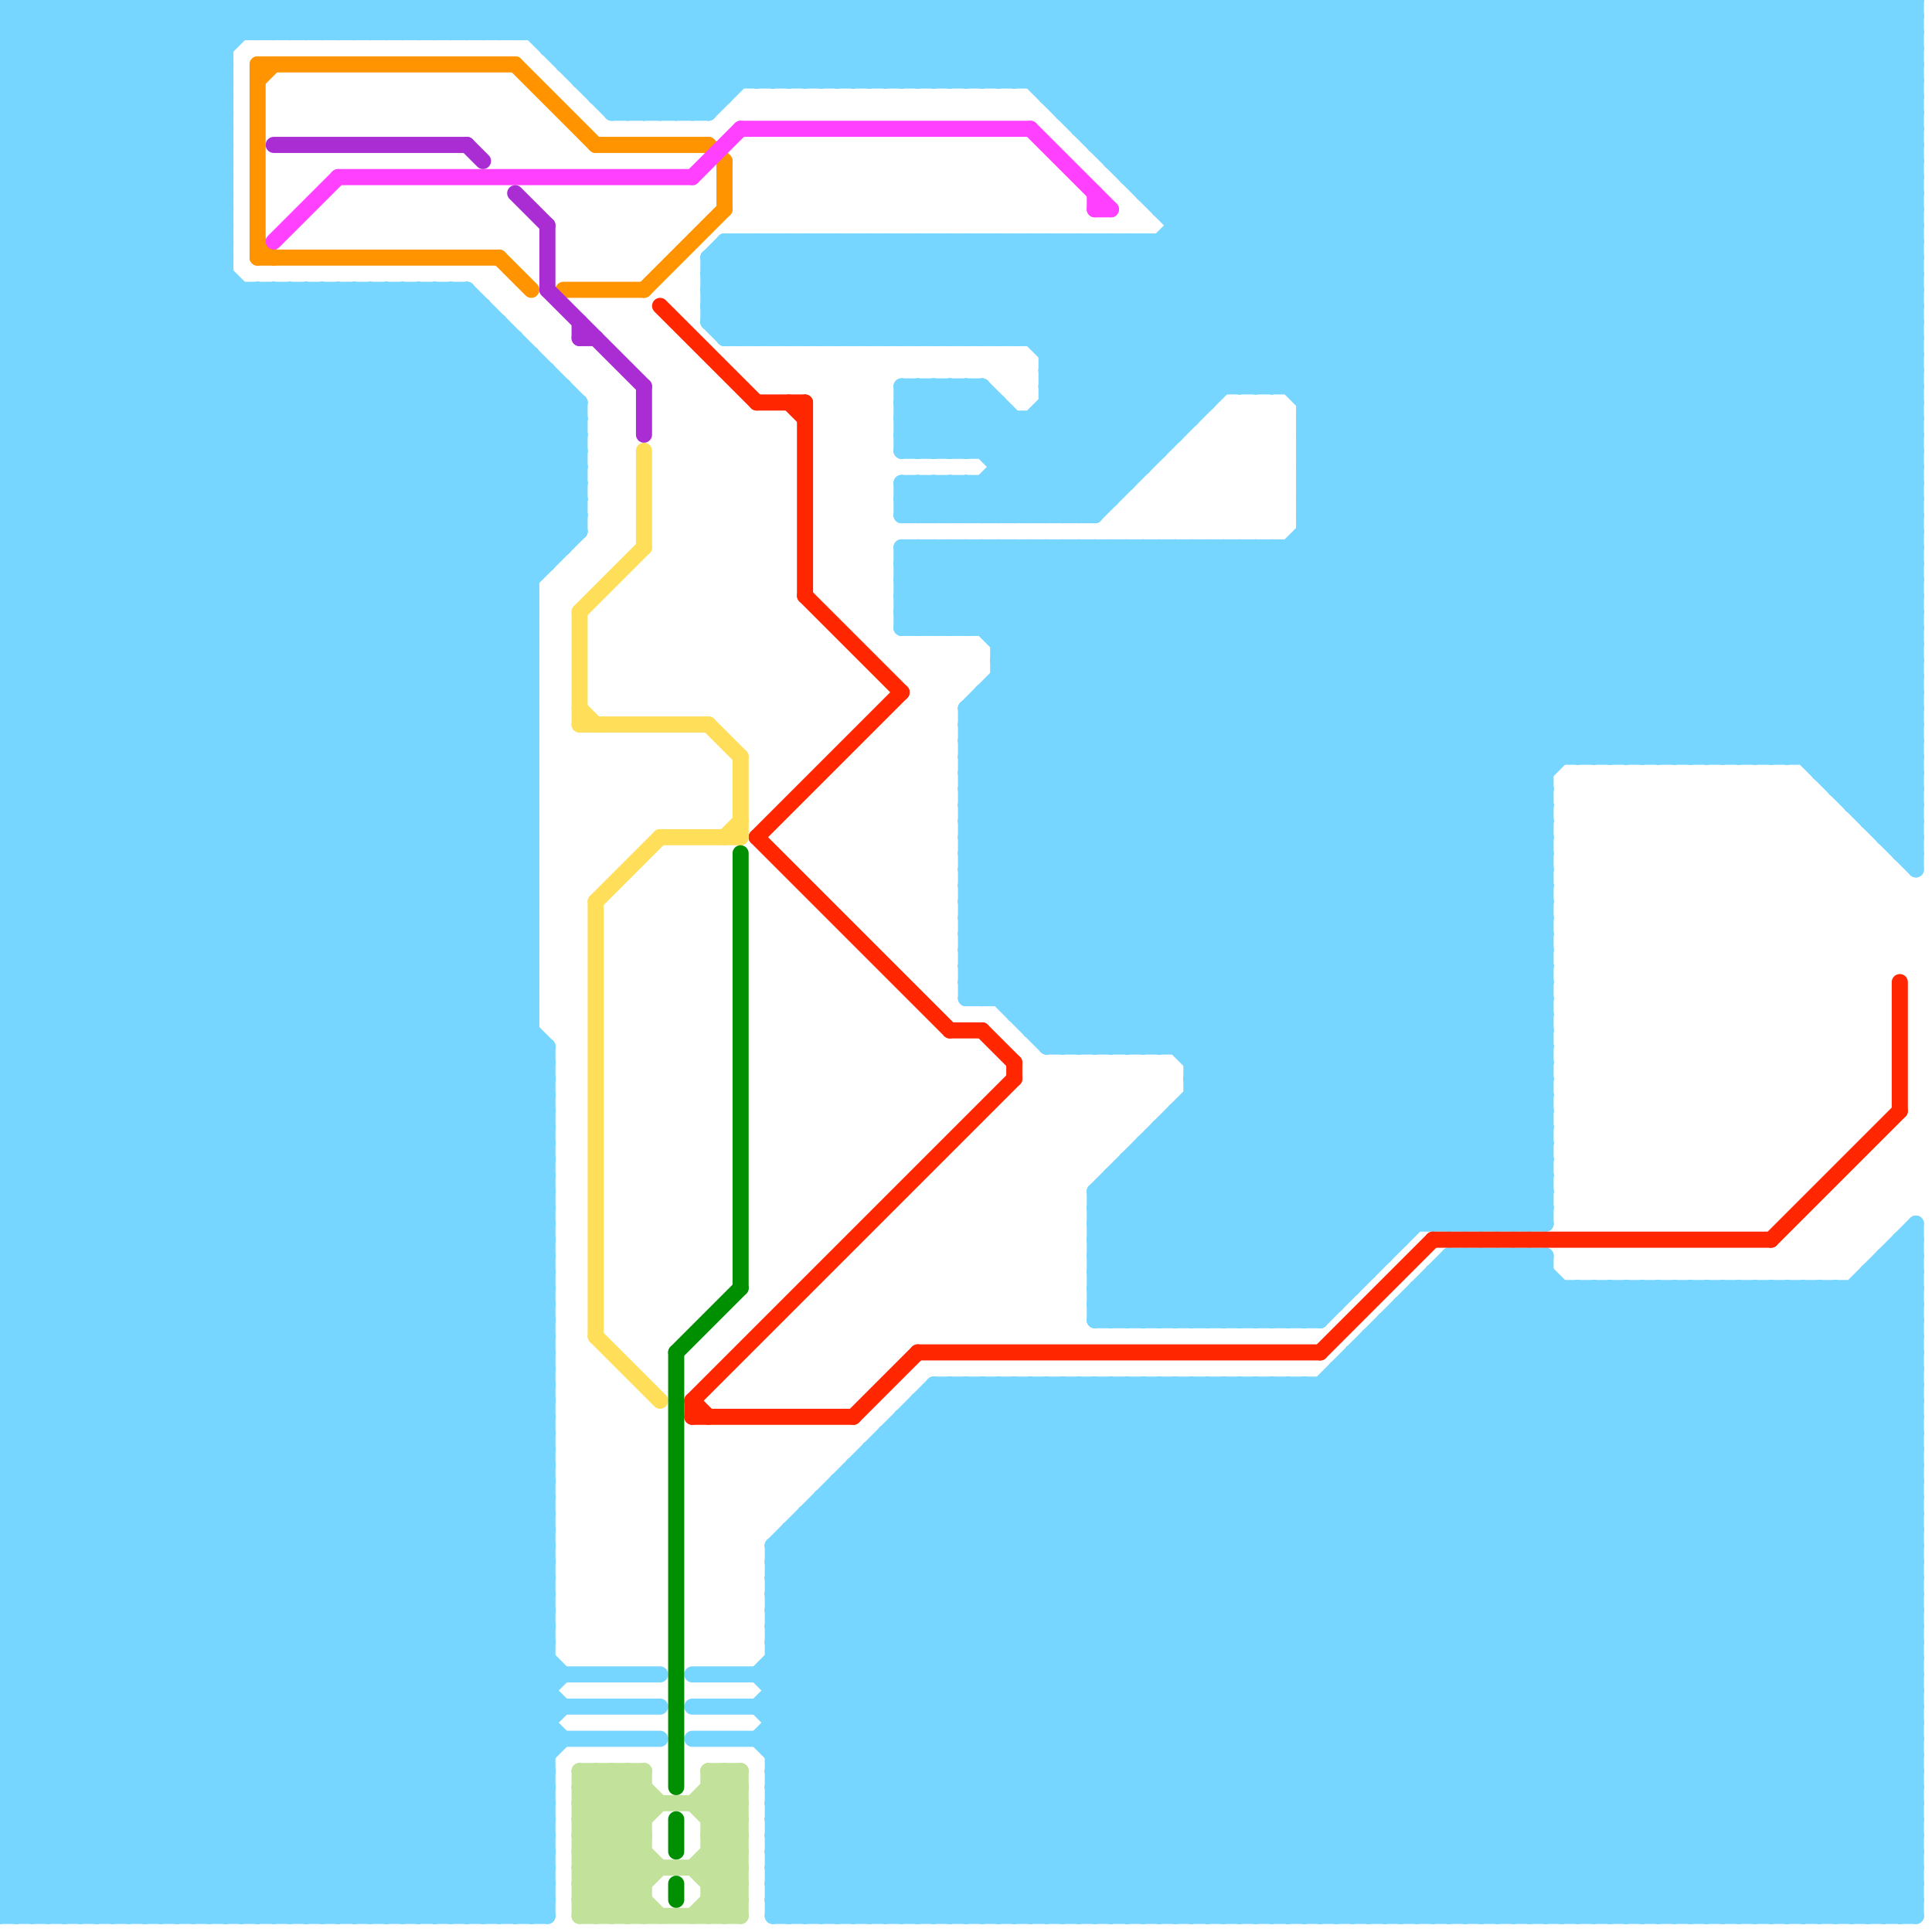 
<svg version="1.1" xmlns="http://www.w3.org/2000/svg" viewBox="0 0 120 120">
<style>line { stroke-width: 1; fill: none; stroke-linecap: round; stroke-linejoin: round; } .c0 { stroke: #76d6ff } .c1 { stroke: #ff2600 } .c2 { stroke: #ff9300 } .c3 { stroke: #ff40ff } .c4 { stroke: #a92dd2 } .c5 { stroke: #c2e29c } .c6 { stroke: #ffde59 } .c7 { stroke: #008f00 }</style><line class="c0" x1="67" y1="0" x2="67" y2="8"/><line class="c0" x1="65" y1="119" x2="104" y2="80"/><line class="c0" x1="22" y1="2" x2="24" y2="0"/><line class="c0" x1="58" y1="34" x2="58" y2="39"/><line class="c0" x1="106" y1="0" x2="119" y2="13"/><line class="c0" x1="67" y1="86" x2="67" y2="119"/><line class="c0" x1="48" y1="98" x2="60" y2="86"/><line class="c0" x1="63" y1="15" x2="74" y2="26"/><line class="c0" x1="60" y1="34" x2="60" y2="39"/><line class="c0" x1="60" y1="48" x2="74" y2="34"/><line class="c0" x1="0" y1="111" x2="34" y2="77"/><line class="c0" x1="0" y1="77" x2="33" y2="44"/><line class="c0" x1="36" y1="25" x2="36" y2="33"/><line class="c0" x1="73" y1="70" x2="83" y2="80"/><line class="c0" x1="117" y1="78" x2="119" y2="78"/><line class="c0" x1="58" y1="24" x2="66" y2="32"/><line class="c0" x1="54" y1="90" x2="119" y2="90"/><line class="c0" x1="58" y1="24" x2="58" y2="28"/><line class="c0" x1="57" y1="34" x2="57" y2="39"/><line class="c0" x1="98" y1="80" x2="119" y2="101"/><line class="c0" x1="78" y1="24" x2="102" y2="0"/><line class="c0" x1="60" y1="24" x2="68" y2="32"/><line class="c0" x1="60" y1="24" x2="60" y2="28"/><line class="c0" x1="33" y1="2" x2="35" y2="0"/><line class="c0" x1="80" y1="24" x2="104" y2="0"/><line class="c0" x1="60" y1="60" x2="119" y2="1"/><line class="c0" x1="79" y1="24" x2="103" y2="0"/><line class="c0" x1="0" y1="37" x2="34" y2="71"/><line class="c0" x1="116" y1="79" x2="119" y2="79"/><line class="c0" x1="105" y1="47" x2="119" y2="33"/><line class="c0" x1="48" y1="114" x2="53" y2="119"/><line class="c0" x1="85" y1="83" x2="85" y2="119"/><line class="c0" x1="0" y1="9" x2="9" y2="0"/><line class="c0" x1="104" y1="47" x2="119" y2="32"/><line class="c0" x1="54" y1="119" x2="95" y2="78"/><line class="c0" x1="81" y1="24" x2="105" y2="0"/><line class="c0" x1="0" y1="39" x2="21" y2="18"/><line class="c0" x1="60" y1="53" x2="79" y2="34"/><line class="c0" x1="0" y1="96" x2="33" y2="63"/><line class="c0" x1="63" y1="62" x2="119" y2="6"/><line class="c0" x1="118" y1="52" x2="119" y2="51"/><line class="c0" x1="0" y1="18" x2="33" y2="51"/><line class="c0" x1="0" y1="66" x2="34" y2="100"/><line class="c0" x1="99" y1="119" x2="119" y2="99"/><line class="c0" x1="0" y1="105" x2="34" y2="71"/><line class="c0" x1="106" y1="80" x2="119" y2="93"/><line class="c0" x1="77" y1="86" x2="110" y2="119"/><line class="c0" x1="65" y1="22" x2="119" y2="22"/><line class="c0" x1="103" y1="47" x2="119" y2="31"/><line class="c0" x1="10" y1="0" x2="14" y2="4"/><line class="c0" x1="90" y1="78" x2="90" y2="119"/><line class="c0" x1="48" y1="111" x2="73" y2="86"/><line class="c0" x1="46" y1="15" x2="46" y2="21"/><line class="c0" x1="0" y1="97" x2="33" y2="64"/><line class="c0" x1="0" y1="23" x2="33" y2="56"/><line class="c0" x1="0" y1="113" x2="6" y2="119"/><line class="c0" x1="112" y1="0" x2="112" y2="47"/><line class="c0" x1="59" y1="86" x2="92" y2="119"/><line class="c0" x1="48" y1="15" x2="48" y2="21"/><line class="c0" x1="64" y1="15" x2="74" y2="25"/><line class="c0" x1="44" y1="16" x2="44" y2="20"/><line class="c0" x1="34" y1="65" x2="34" y2="119"/><line class="c0" x1="97" y1="0" x2="119" y2="22"/><line class="c0" x1="61" y1="86" x2="94" y2="119"/><line class="c0" x1="0" y1="26" x2="33" y2="59"/><line class="c0" x1="0" y1="27" x2="14" y2="13"/><line class="c0" x1="48" y1="115" x2="119" y2="115"/><line class="c0" x1="0" y1="100" x2="34" y2="66"/><line class="c0" x1="101" y1="47" x2="119" y2="29"/><line class="c0" x1="0" y1="36" x2="34" y2="70"/><line class="c0" x1="92" y1="119" x2="119" y2="92"/><line class="c0" x1="113" y1="80" x2="119" y2="86"/><line class="c0" x1="52" y1="92" x2="79" y2="119"/><line class="c0" x1="0" y1="74" x2="34" y2="108"/><line class="c0" x1="83" y1="85" x2="83" y2="119"/><line class="c0" x1="48" y1="98" x2="69" y2="119"/><line class="c0" x1="0" y1="17" x2="33" y2="50"/><line class="c0" x1="50" y1="119" x2="91" y2="78"/><line class="c0" x1="77" y1="24" x2="101" y2="0"/><line class="c0" x1="42" y1="0" x2="42" y2="7"/><line class="c0" x1="52" y1="119" x2="93" y2="78"/><line class="c0" x1="104" y1="0" x2="119" y2="15"/><line class="c0" x1="110" y1="80" x2="110" y2="119"/><line class="c0" x1="44" y1="0" x2="44" y2="7"/><line class="c0" x1="48" y1="0" x2="48" y2="5"/><line class="c0" x1="1" y1="0" x2="14" y2="13"/><line class="c0" x1="58" y1="30" x2="58" y2="32"/><line class="c0" x1="81" y1="25" x2="119" y2="25"/><line class="c0" x1="78" y1="119" x2="119" y2="78"/><line class="c0" x1="73" y1="14" x2="119" y2="14"/><line class="c0" x1="60" y1="51" x2="77" y2="34"/><line class="c0" x1="60" y1="58" x2="118" y2="0"/><line class="c0" x1="24" y1="0" x2="26" y2="2"/><line class="c0" x1="18" y1="0" x2="20" y2="2"/><line class="c0" x1="16" y1="119" x2="34" y2="101"/><line class="c0" x1="71" y1="12" x2="83" y2="0"/><line class="c0" x1="26" y1="0" x2="28" y2="2"/><line class="c0" x1="90" y1="0" x2="119" y2="29"/><line class="c0" x1="0" y1="26" x2="14" y2="12"/><line class="c0" x1="0" y1="99" x2="34" y2="65"/><line class="c0" x1="19" y1="0" x2="21" y2="2"/><line class="c0" x1="29" y1="18" x2="29" y2="119"/><line class="c0" x1="89" y1="119" x2="119" y2="89"/><line class="c0" x1="0" y1="35" x2="34" y2="69"/><line class="c0" x1="98" y1="119" x2="119" y2="98"/><line class="c0" x1="24" y1="18" x2="24" y2="119"/><line class="c0" x1="0" y1="112" x2="7" y2="119"/><line class="c0" x1="60" y1="46" x2="90" y2="76"/><line class="c0" x1="0" y1="60" x2="35" y2="25"/><line class="c0" x1="0" y1="50" x2="30" y2="20"/><line class="c0" x1="0" y1="25" x2="33" y2="58"/><line class="c0" x1="26" y1="18" x2="26" y2="119"/><line class="c0" x1="60" y1="56" x2="69" y2="65"/><line class="c0" x1="70" y1="11" x2="119" y2="11"/><line class="c0" x1="104" y1="80" x2="119" y2="95"/><line class="c0" x1="0" y1="21" x2="32" y2="21"/><line class="c0" x1="8" y1="0" x2="14" y2="6"/><line class="c0" x1="72" y1="34" x2="96" y2="58"/><line class="c0" x1="112" y1="0" x2="119" y2="7"/><line class="c0" x1="62" y1="39" x2="67" y2="34"/><line class="c0" x1="56" y1="39" x2="61" y2="34"/><line class="c0" x1="56" y1="38" x2="57" y2="39"/><line class="c0" x1="0" y1="77" x2="34" y2="77"/><line class="c0" x1="0" y1="63" x2="34" y2="97"/><line class="c0" x1="57" y1="39" x2="62" y2="34"/><line class="c0" x1="81" y1="33" x2="119" y2="33"/><line class="c0" x1="0" y1="55" x2="33" y2="55"/><line class="c0" x1="0" y1="16" x2="16" y2="0"/><line class="c0" x1="65" y1="65" x2="119" y2="11"/><line class="c0" x1="0" y1="46" x2="28" y2="18"/><line class="c0" x1="72" y1="13" x2="85" y2="0"/><line class="c0" x1="34" y1="0" x2="41" y2="7"/><line class="c0" x1="42" y1="7" x2="49" y2="0"/><line class="c0" x1="69" y1="15" x2="69" y2="31"/><line class="c0" x1="71" y1="119" x2="110" y2="80"/><line class="c0" x1="36" y1="0" x2="43" y2="7"/><line class="c0" x1="61" y1="28" x2="63" y2="26"/><line class="c0" x1="48" y1="97" x2="70" y2="119"/><line class="c0" x1="0" y1="89" x2="30" y2="119"/><line class="c0" x1="0" y1="10" x2="10" y2="0"/><line class="c0" x1="80" y1="34" x2="96" y2="50"/><line class="c0" x1="0" y1="107" x2="34" y2="73"/><line class="c0" x1="0" y1="85" x2="33" y2="52"/><line class="c0" x1="41" y1="0" x2="41" y2="7"/><line class="c0" x1="59" y1="0" x2="106" y2="47"/><line class="c0" x1="65" y1="15" x2="65" y2="32"/><line class="c0" x1="81" y1="0" x2="119" y2="38"/><line class="c0" x1="36" y1="4" x2="40" y2="0"/><line class="c0" x1="61" y1="0" x2="108" y2="47"/><line class="c0" x1="44" y1="18" x2="119" y2="18"/><line class="c0" x1="0" y1="59" x2="35" y2="24"/><line class="c0" x1="0" y1="4" x2="4" y2="0"/><line class="c0" x1="15" y1="0" x2="17" y2="2"/><line class="c0" x1="0" y1="24" x2="33" y2="57"/><line class="c0" x1="68" y1="75" x2="75" y2="82"/><line class="c0" x1="3" y1="0" x2="3" y2="119"/><line class="c0" x1="61" y1="43" x2="61" y2="62"/><line class="c0" x1="48" y1="96" x2="48" y2="119"/><line class="c0" x1="31" y1="20" x2="31" y2="119"/><line class="c0" x1="57" y1="0" x2="57" y2="5"/><line class="c0" x1="56" y1="30" x2="58" y2="32"/><line class="c0" x1="0" y1="97" x2="34" y2="97"/><line class="c0" x1="74" y1="68" x2="85" y2="79"/><line class="c0" x1="78" y1="34" x2="96" y2="52"/><line class="c0" x1="5" y1="0" x2="5" y2="119"/><line class="c0" x1="59" y1="32" x2="91" y2="0"/><line class="c0" x1="20" y1="18" x2="20" y2="119"/><line class="c0" x1="60" y1="47" x2="119" y2="47"/><line class="c0" x1="48" y1="116" x2="119" y2="116"/><line class="c0" x1="56" y1="32" x2="58" y2="30"/><line class="c0" x1="58" y1="0" x2="58" y2="5"/><line class="c0" x1="79" y1="0" x2="79" y2="24"/><line class="c0" x1="22" y1="18" x2="22" y2="119"/><line class="c0" x1="7" y1="119" x2="34" y2="92"/><line class="c0" x1="105" y1="119" x2="119" y2="105"/><line class="c0" x1="0" y1="62" x2="34" y2="96"/><line class="c0" x1="0" y1="101" x2="34" y2="67"/><line class="c0" x1="0" y1="54" x2="33" y2="54"/><line class="c0" x1="26" y1="18" x2="36" y2="28"/><line class="c0" x1="74" y1="66" x2="119" y2="21"/><line class="c0" x1="64" y1="15" x2="64" y2="21"/><line class="c0" x1="89" y1="0" x2="119" y2="30"/><line class="c0" x1="0" y1="55" x2="33" y2="22"/><line class="c0" x1="60" y1="45" x2="91" y2="76"/><line class="c0" x1="0" y1="116" x2="3" y2="119"/><line class="c0" x1="90" y1="79" x2="119" y2="108"/><line class="c0" x1="76" y1="0" x2="76" y2="24"/><line class="c0" x1="60" y1="55" x2="70" y2="65"/><line class="c0" x1="60" y1="61" x2="61" y2="62"/><line class="c0" x1="82" y1="86" x2="82" y2="119"/><line class="c0" x1="0" y1="93" x2="33" y2="60"/><line class="c0" x1="116" y1="119" x2="119" y2="116"/><line class="c0" x1="0" y1="106" x2="34" y2="72"/><line class="c0" x1="43" y1="104" x2="119" y2="104"/><line class="c0" x1="0" y1="88" x2="31" y2="119"/><line class="c0" x1="38" y1="7" x2="45" y2="0"/><line class="c0" x1="78" y1="0" x2="119" y2="41"/><line class="c0" x1="0" y1="58" x2="34" y2="24"/><line class="c0" x1="54" y1="15" x2="54" y2="21"/><line class="c0" x1="10" y1="119" x2="34" y2="95"/><line class="c0" x1="0" y1="48" x2="29" y2="19"/><line class="c0" x1="67" y1="119" x2="106" y2="80"/><line class="c0" x1="61" y1="119" x2="100" y2="80"/><line class="c0" x1="7" y1="0" x2="14" y2="7"/><line class="c0" x1="69" y1="10" x2="119" y2="10"/><line class="c0" x1="111" y1="0" x2="119" y2="8"/><line class="c0" x1="0" y1="67" x2="34" y2="67"/><line class="c0" x1="60" y1="47" x2="73" y2="34"/><line class="c0" x1="63" y1="34" x2="96" y2="67"/><line class="c0" x1="113" y1="0" x2="113" y2="48"/><line class="c0" x1="69" y1="119" x2="108" y2="80"/><line class="c0" x1="44" y1="0" x2="49" y2="5"/><line class="c0" x1="107" y1="47" x2="119" y2="35"/><line class="c0" x1="0" y1="32" x2="34" y2="66"/><line class="c0" x1="0" y1="14" x2="14" y2="0"/><line class="c0" x1="64" y1="119" x2="103" y2="80"/><line class="c0" x1="45" y1="0" x2="50" y2="5"/><line class="c0" x1="61" y1="62" x2="119" y2="4"/><line class="c0" x1="67" y1="86" x2="100" y2="119"/><line class="c0" x1="0" y1="2" x2="14" y2="16"/><line class="c0" x1="89" y1="79" x2="89" y2="119"/><line class="c0" x1="0" y1="70" x2="34" y2="104"/><line class="c0" x1="0" y1="62" x2="33" y2="62"/><line class="c0" x1="37" y1="5" x2="42" y2="0"/><line class="c0" x1="0" y1="13" x2="33" y2="46"/><line class="c0" x1="0" y1="61" x2="34" y2="95"/><line class="c0" x1="62" y1="28" x2="90" y2="0"/><line class="c0" x1="27" y1="18" x2="36" y2="27"/><line class="c0" x1="88" y1="80" x2="119" y2="111"/><line class="c0" x1="117" y1="78" x2="119" y2="80"/><line class="c0" x1="1" y1="0" x2="1" y2="119"/><line class="c0" x1="82" y1="0" x2="119" y2="37"/><line class="c0" x1="95" y1="76" x2="96" y2="75"/><line class="c0" x1="24" y1="0" x2="24" y2="2"/><line class="c0" x1="48" y1="116" x2="78" y2="86"/><line class="c0" x1="26" y1="0" x2="26" y2="2"/><line class="c0" x1="65" y1="25" x2="70" y2="30"/><line class="c0" x1="0" y1="92" x2="33" y2="59"/><line class="c0" x1="79" y1="119" x2="119" y2="79"/><line class="c0" x1="0" y1="43" x2="33" y2="43"/><line class="c0" x1="19" y1="0" x2="19" y2="2"/><line class="c0" x1="16" y1="18" x2="33" y2="35"/><line class="c0" x1="0" y1="95" x2="24" y2="119"/><line class="c0" x1="71" y1="34" x2="71" y2="65"/><line class="c0" x1="0" y1="103" x2="34" y2="103"/><line class="c0" x1="57" y1="87" x2="57" y2="119"/><line class="c0" x1="82" y1="86" x2="115" y2="119"/><line class="c0" x1="51" y1="15" x2="57" y2="21"/><line class="c0" x1="0" y1="57" x2="34" y2="23"/><line class="c0" x1="73" y1="34" x2="73" y2="65"/><line class="c0" x1="0" y1="21" x2="33" y2="54"/><line class="c0" x1="12" y1="0" x2="12" y2="119"/><line class="c0" x1="17" y1="18" x2="34" y2="35"/><line class="c0" x1="78" y1="86" x2="78" y2="119"/><line class="c0" x1="0" y1="66" x2="34" y2="66"/><line class="c0" x1="68" y1="74" x2="96" y2="74"/><line class="c0" x1="14" y1="0" x2="14" y2="119"/><line class="c0" x1="66" y1="15" x2="66" y2="32"/><line class="c0" x1="79" y1="86" x2="79" y2="119"/><line class="c0" x1="56" y1="32" x2="68" y2="32"/><line class="c0" x1="60" y1="49" x2="87" y2="76"/><line class="c0" x1="68" y1="15" x2="68" y2="32"/><line class="c0" x1="50" y1="15" x2="50" y2="21"/><line class="c0" x1="0" y1="31" x2="34" y2="65"/><line class="c0" x1="60" y1="59" x2="66" y2="65"/><line class="c0" x1="60" y1="34" x2="96" y2="70"/><line class="c0" x1="115" y1="0" x2="115" y2="50"/><line class="c0" x1="33" y1="119" x2="34" y2="118"/><line class="c0" x1="52" y1="15" x2="52" y2="21"/><line class="c0" x1="78" y1="34" x2="78" y2="82"/><line class="c0" x1="89" y1="79" x2="119" y2="109"/><line class="c0" x1="63" y1="63" x2="96" y2="63"/><line class="c0" x1="24" y1="18" x2="36" y2="30"/><line class="c0" x1="68" y1="75" x2="96" y2="75"/><line class="c0" x1="0" y1="92" x2="27" y2="119"/><line class="c0" x1="67" y1="8" x2="75" y2="0"/><line class="c0" x1="0" y1="61" x2="33" y2="61"/><line class="c0" x1="0" y1="23" x2="34" y2="23"/><line class="c0" x1="53" y1="91" x2="53" y2="119"/><line class="c0" x1="114" y1="0" x2="114" y2="49"/><line class="c0" x1="0" y1="85" x2="34" y2="85"/><line class="c0" x1="50" y1="94" x2="50" y2="119"/><line class="c0" x1="43" y1="0" x2="48" y2="5"/><line class="c0" x1="49" y1="21" x2="55" y2="15"/><line class="c0" x1="63" y1="15" x2="63" y2="21"/><line class="c0" x1="69" y1="82" x2="96" y2="55"/><line class="c0" x1="0" y1="51" x2="33" y2="51"/><line class="c0" x1="68" y1="82" x2="96" y2="54"/><line class="c0" x1="65" y1="86" x2="65" y2="119"/><line class="c0" x1="48" y1="118" x2="119" y2="118"/><line class="c0" x1="19" y1="119" x2="34" y2="104"/><line class="c0" x1="59" y1="5" x2="64" y2="0"/><line class="c0" x1="56" y1="27" x2="73" y2="27"/><line class="c0" x1="60" y1="86" x2="60" y2="119"/><line class="c0" x1="20" y1="119" x2="35" y2="104"/><line class="c0" x1="89" y1="79" x2="96" y2="79"/><line class="c0" x1="48" y1="99" x2="61" y2="86"/><line class="c0" x1="15" y1="0" x2="15" y2="2"/><line class="c0" x1="61" y1="5" x2="66" y2="0"/><line class="c0" x1="113" y1="48" x2="119" y2="48"/><line class="c0" x1="56" y1="0" x2="61" y2="5"/><line class="c0" x1="67" y1="34" x2="67" y2="65"/><line class="c0" x1="0" y1="21" x2="14" y2="7"/><line class="c0" x1="60" y1="57" x2="117" y2="0"/><line class="c0" x1="54" y1="5" x2="59" y2="0"/><line class="c0" x1="78" y1="86" x2="111" y2="119"/><line class="c0" x1="48" y1="108" x2="59" y2="119"/><line class="c0" x1="56" y1="30" x2="56" y2="32"/><line class="c0" x1="72" y1="82" x2="96" y2="58"/><line class="c0" x1="62" y1="5" x2="67" y2="0"/><line class="c0" x1="56" y1="5" x2="61" y2="0"/><line class="c0" x1="89" y1="0" x2="89" y2="76"/><line class="c0" x1="48" y1="110" x2="72" y2="86"/><line class="c0" x1="79" y1="86" x2="112" y2="119"/><line class="c0" x1="84" y1="84" x2="119" y2="84"/><line class="c0" x1="47" y1="0" x2="47" y2="5"/><line class="c0" x1="88" y1="0" x2="88" y2="76"/><line class="c0" x1="68" y1="65" x2="119" y2="14"/><line class="c0" x1="0" y1="94" x2="25" y2="119"/><line class="c0" x1="0" y1="20" x2="33" y2="53"/><line class="c0" x1="90" y1="0" x2="90" y2="76"/><line class="c0" x1="80" y1="86" x2="80" y2="119"/><line class="c0" x1="56" y1="34" x2="96" y2="74"/><line class="c0" x1="56" y1="26" x2="58" y2="28"/><line class="c0" x1="0" y1="93" x2="34" y2="93"/><line class="c0" x1="63" y1="0" x2="63" y2="5"/><line class="c0" x1="43" y1="0" x2="43" y2="7"/><line class="c0" x1="21" y1="2" x2="23" y2="0"/><line class="c0" x1="48" y1="112" x2="119" y2="112"/><line class="c0" x1="23" y1="2" x2="25" y2="0"/><line class="c0" x1="81" y1="28" x2="119" y2="28"/><line class="c0" x1="68" y1="8" x2="76" y2="0"/><line class="c0" x1="0" y1="20" x2="31" y2="20"/><line class="c0" x1="0" y1="50" x2="33" y2="50"/><line class="c0" x1="48" y1="100" x2="67" y2="119"/><line class="c0" x1="81" y1="27" x2="101" y2="47"/><line class="c0" x1="13" y1="0" x2="15" y2="2"/><line class="c0" x1="56" y1="34" x2="119" y2="34"/><line class="c0" x1="0" y1="35" x2="17" y2="18"/><line class="c0" x1="109" y1="47" x2="119" y2="37"/><line class="c0" x1="66" y1="0" x2="119" y2="53"/><line class="c0" x1="59" y1="24" x2="67" y2="32"/><line class="c0" x1="0" y1="91" x2="28" y2="119"/><line class="c0" x1="59" y1="24" x2="59" y2="28"/><line class="c0" x1="48" y1="113" x2="119" y2="113"/><line class="c0" x1="69" y1="73" x2="69" y2="82"/><line class="c0" x1="0" y1="15" x2="15" y2="0"/><line class="c0" x1="0" y1="102" x2="34" y2="68"/><line class="c0" x1="65" y1="86" x2="98" y2="119"/><line class="c0" x1="75" y1="0" x2="75" y2="25"/><line class="c0" x1="0" y1="80" x2="33" y2="47"/><line class="c0" x1="76" y1="119" x2="119" y2="76"/><line class="c0" x1="23" y1="18" x2="36" y2="31"/><line class="c0" x1="0" y1="111" x2="34" y2="111"/><line class="c0" x1="104" y1="119" x2="119" y2="104"/><line class="c0" x1="60" y1="86" x2="93" y2="119"/><line class="c0" x1="61" y1="43" x2="119" y2="43"/><line class="c0" x1="74" y1="67" x2="96" y2="67"/><line class="c0" x1="69" y1="15" x2="78" y2="24"/><line class="c0" x1="88" y1="0" x2="119" y2="31"/><line class="c0" x1="56" y1="25" x2="62" y2="25"/><line class="c0" x1="0" y1="19" x2="33" y2="52"/><line class="c0" x1="65" y1="23" x2="71" y2="29"/><line class="c0" x1="68" y1="34" x2="68" y2="65"/><line class="c0" x1="58" y1="5" x2="63" y2="0"/><line class="c0" x1="34" y1="3" x2="37" y2="0"/><line class="c0" x1="52" y1="5" x2="57" y2="0"/><line class="c0" x1="72" y1="119" x2="111" y2="80"/><line class="c0" x1="60" y1="15" x2="72" y2="27"/><line class="c0" x1="0" y1="92" x2="34" y2="92"/><line class="c0" x1="71" y1="71" x2="71" y2="82"/><line class="c0" x1="69" y1="34" x2="69" y2="65"/><line class="c0" x1="60" y1="5" x2="65" y2="0"/><line class="c0" x1="80" y1="86" x2="113" y2="119"/><line class="c0" x1="0" y1="58" x2="33" y2="58"/><line class="c0" x1="60" y1="60" x2="96" y2="60"/><line class="c0" x1="0" y1="57" x2="34" y2="91"/><line class="c0" x1="81" y1="27" x2="119" y2="27"/><line class="c0" x1="60" y1="53" x2="72" y2="65"/><line class="c0" x1="0" y1="1" x2="14" y2="15"/><line class="c0" x1="79" y1="34" x2="79" y2="82"/><line class="c0" x1="71" y1="65" x2="119" y2="17"/><line class="c0" x1="17" y1="2" x2="19" y2="0"/><line class="c0" x1="56" y1="31" x2="57" y2="30"/><line class="c0" x1="60" y1="28" x2="62" y2="26"/><line class="c0" x1="62" y1="119" x2="101" y2="80"/><line class="c0" x1="106" y1="47" x2="119" y2="34"/><line class="c0" x1="25" y1="18" x2="25" y2="119"/><line class="c0" x1="71" y1="0" x2="71" y2="12"/><line class="c0" x1="48" y1="108" x2="70" y2="86"/><line class="c0" x1="74" y1="34" x2="74" y2="82"/><line class="c0" x1="19" y1="2" x2="21" y2="0"/><line class="c0" x1="68" y1="0" x2="68" y2="9"/><line class="c0" x1="111" y1="80" x2="119" y2="88"/><line class="c0" x1="0" y1="88" x2="33" y2="55"/><line class="c0" x1="0" y1="39" x2="33" y2="39"/><line class="c0" x1="76" y1="34" x2="76" y2="82"/><line class="c0" x1="71" y1="12" x2="119" y2="12"/><line class="c0" x1="62" y1="0" x2="62" y2="5"/><line class="c0" x1="49" y1="95" x2="49" y2="119"/><line class="c0" x1="65" y1="0" x2="65" y2="6"/><line class="c0" x1="60" y1="52" x2="78" y2="34"/><line class="c0" x1="0" y1="24" x2="35" y2="24"/><line class="c0" x1="48" y1="104" x2="63" y2="119"/><line class="c0" x1="57" y1="24" x2="65" y2="32"/><line class="c0" x1="57" y1="24" x2="57" y2="28"/><line class="c0" x1="38" y1="6" x2="44" y2="0"/><line class="c0" x1="73" y1="65" x2="119" y2="19"/><line class="c0" x1="81" y1="26" x2="102" y2="47"/><line class="c0" x1="110" y1="47" x2="119" y2="38"/><line class="c0" x1="102" y1="0" x2="119" y2="17"/><line class="c0" x1="56" y1="37" x2="119" y2="37"/><line class="c0" x1="0" y1="100" x2="34" y2="100"/><line class="c0" x1="47" y1="106" x2="67" y2="86"/><line class="c0" x1="71" y1="82" x2="96" y2="57"/><line class="c0" x1="48" y1="119" x2="119" y2="119"/><line class="c0" x1="83" y1="119" x2="119" y2="83"/><line class="c0" x1="44" y1="19" x2="46" y2="21"/><line class="c0" x1="0" y1="65" x2="34" y2="99"/><line class="c0" x1="54" y1="90" x2="54" y2="119"/><line class="c0" x1="0" y1="13" x2="13" y2="0"/><line class="c0" x1="0" y1="57" x2="33" y2="57"/><line class="c0" x1="55" y1="15" x2="55" y2="21"/><line class="c0" x1="0" y1="0" x2="14" y2="14"/><line class="c0" x1="48" y1="106" x2="61" y2="119"/><line class="c0" x1="94" y1="119" x2="119" y2="94"/><line class="c0" x1="76" y1="86" x2="109" y2="119"/><line class="c0" x1="0" y1="3" x2="3" y2="0"/><line class="c0" x1="103" y1="119" x2="119" y2="103"/><line class="c0" x1="56" y1="37" x2="58" y2="39"/><line class="c0" x1="0" y1="87" x2="33" y2="54"/><line class="c0" x1="109" y1="0" x2="109" y2="47"/><line class="c0" x1="87" y1="0" x2="119" y2="32"/><line class="c0" x1="45" y1="15" x2="45" y2="21"/><line class="c0" x1="111" y1="0" x2="111" y2="47"/><line class="c0" x1="39" y1="7" x2="46" y2="0"/><line class="c0" x1="0" y1="68" x2="36" y2="32"/><line class="c0" x1="102" y1="80" x2="119" y2="97"/><line class="c0" x1="0" y1="70" x2="34" y2="70"/><line class="c0" x1="21" y1="18" x2="21" y2="119"/><line class="c0" x1="104" y1="0" x2="104" y2="47"/><line class="c0" x1="6" y1="0" x2="14" y2="8"/><line class="c0" x1="60" y1="119" x2="99" y2="80"/><line class="c0" x1="110" y1="0" x2="119" y2="9"/><line class="c0" x1="62" y1="34" x2="96" y2="68"/><line class="c0" x1="68" y1="79" x2="96" y2="51"/><line class="c0" x1="57" y1="21" x2="63" y2="15"/><line class="c0" x1="59" y1="39" x2="64" y2="34"/><line class="c0" x1="70" y1="15" x2="79" y2="24"/><line class="c0" x1="72" y1="0" x2="72" y2="13"/><line class="c0" x1="0" y1="99" x2="34" y2="99"/><line class="c0" x1="56" y1="25" x2="57" y2="24"/><line class="c0" x1="73" y1="82" x2="96" y2="59"/><line class="c0" x1="80" y1="119" x2="119" y2="80"/><line class="c0" x1="0" y1="94" x2="33" y2="61"/><line class="c0" x1="91" y1="76" x2="96" y2="71"/><line class="c0" x1="0" y1="103" x2="34" y2="69"/><line class="c0" x1="61" y1="15" x2="73" y2="27"/><line class="c0" x1="0" y1="89" x2="34" y2="89"/><line class="c0" x1="118" y1="0" x2="119" y2="1"/><line class="c0" x1="70" y1="34" x2="96" y2="60"/><line class="c0" x1="0" y1="105" x2="14" y2="119"/><line class="c0" x1="48" y1="96" x2="58" y2="86"/><line class="c0" x1="29" y1="18" x2="36" y2="25"/><line class="c0" x1="37" y1="0" x2="44" y2="7"/><line class="c0" x1="0" y1="95" x2="33" y2="62"/><line class="c0" x1="117" y1="0" x2="119" y2="2"/><line class="c0" x1="0" y1="46" x2="33" y2="46"/><line class="c0" x1="102" y1="80" x2="102" y2="119"/><line class="c0" x1="89" y1="76" x2="96" y2="69"/><line class="c0" x1="57" y1="30" x2="57" y2="32"/><line class="c0" x1="84" y1="84" x2="119" y2="119"/><line class="c0" x1="0" y1="69" x2="34" y2="69"/><line class="c0" x1="59" y1="28" x2="62" y2="25"/><line class="c0" x1="21" y1="0" x2="23" y2="2"/><line class="c0" x1="93" y1="78" x2="93" y2="119"/><line class="c0" x1="48" y1="104" x2="66" y2="86"/><line class="c0" x1="67" y1="8" x2="119" y2="8"/><line class="c0" x1="0" y1="107" x2="34" y2="107"/><line class="c0" x1="12" y1="119" x2="34" y2="97"/><line class="c0" x1="16" y1="0" x2="18" y2="2"/><line class="c0" x1="48" y1="110" x2="57" y2="119"/><line class="c0" x1="11" y1="119" x2="34" y2="96"/><line class="c0" x1="113" y1="80" x2="113" y2="119"/><line class="c0" x1="100" y1="0" x2="100" y2="47"/><line class="c0" x1="88" y1="80" x2="119" y2="80"/><line class="c0" x1="48" y1="115" x2="77" y2="86"/><line class="c0" x1="56" y1="36" x2="59" y2="39"/><line class="c0" x1="93" y1="76" x2="96" y2="73"/><line class="c0" x1="115" y1="80" x2="115" y2="119"/><line class="c0" x1="102" y1="0" x2="102" y2="47"/><line class="c0" x1="65" y1="26" x2="69" y2="30"/><line class="c0" x1="0" y1="1" x2="1" y2="0"/><line class="c0" x1="0" y1="89" x2="33" y2="56"/><line class="c0" x1="0" y1="15" x2="33" y2="48"/><line class="c0" x1="53" y1="21" x2="59" y2="15"/><line class="c0" x1="23" y1="18" x2="23" y2="119"/><line class="c0" x1="115" y1="0" x2="119" y2="4"/><line class="c0" x1="48" y1="117" x2="119" y2="117"/><line class="c0" x1="86" y1="0" x2="119" y2="33"/><line class="c0" x1="48" y1="109" x2="71" y2="86"/><line class="c0" x1="55" y1="21" x2="61" y2="15"/><line class="c0" x1="0" y1="88" x2="34" y2="88"/><line class="c0" x1="85" y1="83" x2="119" y2="83"/><line class="c0" x1="15" y1="119" x2="34" y2="100"/><line class="c0" x1="73" y1="69" x2="84" y2="80"/><line class="c0" x1="60" y1="56" x2="96" y2="56"/><line class="c0" x1="54" y1="91" x2="82" y2="119"/><line class="c0" x1="76" y1="0" x2="119" y2="43"/><line class="c0" x1="58" y1="0" x2="63" y2="5"/><line class="c0" x1="0" y1="0" x2="119" y2="0"/><line class="c0" x1="108" y1="119" x2="119" y2="108"/><line class="c0" x1="61" y1="34" x2="96" y2="69"/><line class="c0" x1="100" y1="80" x2="119" y2="99"/><line class="c0" x1="0" y1="40" x2="22" y2="18"/><line class="c0" x1="25" y1="18" x2="36" y2="29"/><line class="c0" x1="60" y1="52" x2="86" y2="78"/><line class="c0" x1="33" y1="0" x2="40" y2="7"/><line class="c0" x1="87" y1="0" x2="87" y2="77"/><line class="c0" x1="62" y1="41" x2="96" y2="75"/><line class="c0" x1="0" y1="84" x2="33" y2="51"/><line class="c0" x1="52" y1="92" x2="52" y2="119"/><line class="c0" x1="0" y1="54" x2="34" y2="88"/><line class="c0" x1="35" y1="0" x2="42" y2="7"/><line class="c0" x1="38" y1="0" x2="38" y2="7"/><line class="c0" x1="63" y1="119" x2="102" y2="80"/><line class="c0" x1="71" y1="11" x2="82" y2="0"/><line class="c0" x1="0" y1="109" x2="10" y2="119"/><line class="c0" x1="53" y1="5" x2="58" y2="0"/><line class="c0" x1="36" y1="0" x2="36" y2="5"/><line class="c0" x1="66" y1="32" x2="98" y2="0"/><line class="c0" x1="33" y1="22" x2="33" y2="119"/><line class="c0" x1="70" y1="0" x2="70" y2="11"/><line class="c0" x1="68" y1="32" x2="100" y2="0"/><line class="c0" x1="35" y1="4" x2="39" y2="0"/><line class="c0" x1="56" y1="35" x2="60" y2="39"/><line class="c0" x1="56" y1="30" x2="70" y2="30"/><line class="c0" x1="12" y1="0" x2="14" y2="2"/><line class="c0" x1="0" y1="96" x2="34" y2="96"/><line class="c0" x1="74" y1="67" x2="85" y2="78"/><line class="c0" x1="116" y1="0" x2="119" y2="3"/><line class="c0" x1="57" y1="88" x2="88" y2="119"/><line class="c0" x1="58" y1="28" x2="61" y2="25"/><line class="c0" x1="66" y1="0" x2="66" y2="7"/><line class="c0" x1="58" y1="15" x2="71" y2="28"/><line class="c0" x1="62" y1="40" x2="119" y2="40"/><line class="c0" x1="14" y1="0" x2="16" y2="2"/><line class="c0" x1="117" y1="79" x2="119" y2="81"/><line class="c0" x1="54" y1="0" x2="54" y2="5"/><line class="c0" x1="0" y1="14" x2="33" y2="47"/><line class="c0" x1="0" y1="87" x2="34" y2="87"/><line class="c0" x1="59" y1="86" x2="59" y2="119"/><line class="c0" x1="2" y1="0" x2="2" y2="119"/><line class="c0" x1="64" y1="0" x2="64" y2="5"/><line class="c0" x1="111" y1="80" x2="111" y2="119"/><line class="c0" x1="81" y1="31" x2="119" y2="31"/><line class="c0" x1="0" y1="53" x2="33" y2="53"/><line class="c0" x1="51" y1="93" x2="51" y2="119"/><line class="c0" x1="61" y1="86" x2="61" y2="119"/><line class="c0" x1="84" y1="84" x2="84" y2="119"/><line class="c0" x1="19" y1="18" x2="19" y2="119"/><line class="c0" x1="0" y1="4" x2="33" y2="37"/><line class="c0" x1="46" y1="15" x2="52" y2="21"/><line class="c0" x1="0" y1="101" x2="18" y2="119"/><line class="c0" x1="68" y1="80" x2="96" y2="52"/><line class="c0" x1="61" y1="44" x2="93" y2="76"/><line class="c0" x1="48" y1="15" x2="54" y2="21"/><line class="c0" x1="87" y1="81" x2="119" y2="113"/><line class="c0" x1="115" y1="50" x2="119" y2="50"/><line class="c0" x1="25" y1="0" x2="27" y2="2"/><line class="c0" x1="48" y1="113" x2="75" y2="86"/><line class="c0" x1="60" y1="51" x2="86" y2="77"/><line class="c0" x1="0" y1="83" x2="33" y2="50"/><line class="c0" x1="75" y1="82" x2="96" y2="61"/><line class="c0" x1="64" y1="26" x2="69" y2="31"/><line class="c0" x1="82" y1="119" x2="119" y2="82"/><line class="c0" x1="0" y1="64" x2="36" y2="28"/><line class="c0" x1="22" y1="18" x2="36" y2="32"/><line class="c0" x1="91" y1="119" x2="119" y2="91"/><line class="c0" x1="87" y1="82" x2="119" y2="114"/><line class="c0" x1="116" y1="80" x2="119" y2="83"/><line class="c0" x1="44" y1="16" x2="119" y2="16"/><line class="c0" x1="59" y1="119" x2="98" y2="80"/><line class="c0" x1="95" y1="78" x2="95" y2="119"/><line class="c0" x1="65" y1="21" x2="71" y2="15"/><line class="c0" x1="74" y1="82" x2="96" y2="60"/><line class="c0" x1="56" y1="37" x2="59" y2="34"/><line class="c0" x1="0" y1="95" x2="34" y2="95"/><line class="c0" x1="64" y1="64" x2="96" y2="64"/><line class="c0" x1="107" y1="119" x2="119" y2="107"/><line class="c0" x1="56" y1="31" x2="57" y2="32"/><line class="c0" x1="60" y1="45" x2="119" y2="45"/><line class="c0" x1="64" y1="32" x2="96" y2="0"/><line class="c0" x1="57" y1="87" x2="89" y2="119"/><line class="c0" x1="81" y1="30" x2="119" y2="30"/><line class="c0" x1="92" y1="76" x2="96" y2="72"/><line class="c0" x1="64" y1="0" x2="111" y2="47"/><line class="c0" x1="0" y1="52" x2="33" y2="52"/><line class="c0" x1="0" y1="108" x2="11" y2="119"/><line class="c0" x1="56" y1="24" x2="60" y2="28"/><line class="c0" x1="58" y1="87" x2="90" y2="119"/><line class="c0" x1="118" y1="119" x2="119" y2="118"/><line class="c0" x1="56" y1="28" x2="72" y2="28"/><line class="c0" x1="21" y1="0" x2="21" y2="2"/><line class="c0" x1="0" y1="91" x2="33" y2="58"/><line class="c0" x1="77" y1="82" x2="96" y2="63"/><line class="c0" x1="0" y1="8" x2="8" y2="0"/><line class="c0" x1="0" y1="85" x2="34" y2="119"/><line class="c0" x1="110" y1="119" x2="119" y2="110"/><line class="c0" x1="0" y1="14" x2="14" y2="14"/><line class="c0" x1="0" y1="115" x2="34" y2="81"/><line class="c0" x1="74" y1="65" x2="119" y2="20"/><line class="c0" x1="16" y1="0" x2="16" y2="2"/><line class="c0" x1="34" y1="2" x2="36" y2="0"/><line class="c0" x1="18" y1="0" x2="18" y2="2"/><line class="c0" x1="0" y1="65" x2="34" y2="65"/><line class="c0" x1="70" y1="34" x2="70" y2="65"/><line class="c0" x1="9" y1="0" x2="9" y2="119"/><line class="c0" x1="75" y1="86" x2="75" y2="119"/><line class="c0" x1="0" y1="36" x2="18" y2="18"/><line class="c0" x1="61" y1="43" x2="94" y2="76"/><line class="c0" x1="116" y1="79" x2="119" y2="82"/><line class="c0" x1="60" y1="54" x2="71" y2="65"/><line class="c0" x1="11" y1="0" x2="11" y2="119"/><line class="c0" x1="60" y1="15" x2="60" y2="21"/><line class="c0" x1="31" y1="2" x2="33" y2="0"/><line class="c0" x1="0" y1="1" x2="119" y2="1"/><line class="c0" x1="70" y1="86" x2="70" y2="119"/><line class="c0" x1="50" y1="95" x2="74" y2="119"/><line class="c0" x1="68" y1="0" x2="119" y2="51"/><line class="c0" x1="75" y1="34" x2="75" y2="82"/><line class="c0" x1="0" y1="11" x2="33" y2="44"/><line class="c0" x1="62" y1="30" x2="64" y2="32"/><line class="c0" x1="108" y1="0" x2="108" y2="47"/><line class="c0" x1="91" y1="78" x2="91" y2="119"/><line class="c0" x1="0" y1="55" x2="34" y2="89"/><line class="c0" x1="22" y1="119" x2="35" y2="106"/><line class="c0" x1="83" y1="85" x2="119" y2="85"/><line class="c0" x1="0" y1="84" x2="34" y2="84"/><line class="c0" x1="0" y1="107" x2="12" y2="119"/><line class="c0" x1="81" y1="119" x2="119" y2="81"/><line class="c0" x1="65" y1="15" x2="75" y2="25"/><line class="c0" x1="60" y1="52" x2="96" y2="52"/><line class="c0" x1="68" y1="81" x2="96" y2="53"/><line class="c0" x1="0" y1="90" x2="33" y2="57"/><line class="c0" x1="109" y1="119" x2="119" y2="109"/><line class="c0" x1="117" y1="78" x2="117" y2="119"/><line class="c0" x1="62" y1="86" x2="95" y2="119"/><line class="c0" x1="0" y1="41" x2="33" y2="41"/><line class="c0" x1="0" y1="12" x2="33" y2="45"/><line class="c0" x1="110" y1="0" x2="110" y2="47"/><line class="c0" x1="81" y1="34" x2="96" y2="49"/><line class="c0" x1="53" y1="92" x2="80" y2="119"/><line class="c0" x1="65" y1="6" x2="119" y2="6"/><line class="c0" x1="56" y1="39" x2="119" y2="39"/><line class="c0" x1="0" y1="51" x2="31" y2="20"/><line class="c0" x1="0" y1="102" x2="34" y2="102"/><line class="c0" x1="75" y1="86" x2="108" y2="119"/><line class="c0" x1="47" y1="108" x2="58" y2="119"/><line class="c0" x1="0" y1="13" x2="14" y2="13"/><line class="c0" x1="62" y1="34" x2="62" y2="62"/><line class="c0" x1="112" y1="47" x2="119" y2="40"/><line class="c0" x1="28" y1="18" x2="36" y2="26"/><line class="c0" x1="70" y1="86" x2="103" y2="119"/><line class="c0" x1="0" y1="118" x2="34" y2="84"/><line class="c0" x1="27" y1="2" x2="29" y2="0"/><line class="c0" x1="60" y1="50" x2="76" y2="34"/><line class="c0" x1="53" y1="0" x2="58" y2="5"/><line class="c0" x1="37" y1="0" x2="37" y2="6"/><line class="c0" x1="48" y1="114" x2="76" y2="86"/><line class="c0" x1="30" y1="119" x2="34" y2="115"/><line class="c0" x1="56" y1="89" x2="86" y2="119"/><line class="c0" x1="0" y1="83" x2="34" y2="83"/><line class="c0" x1="67" y1="7" x2="74" y2="0"/><line class="c0" x1="25" y1="0" x2="25" y2="2"/><line class="c0" x1="40" y1="0" x2="40" y2="7"/><line class="c0" x1="0" y1="98" x2="33" y2="65"/><line class="c0" x1="47" y1="104" x2="65" y2="86"/><line class="c0" x1="0" y1="49" x2="33" y2="49"/><line class="c0" x1="44" y1="17" x2="119" y2="17"/><line class="c0" x1="34" y1="0" x2="34" y2="3"/><line class="c0" x1="0" y1="86" x2="33" y2="119"/><line class="c0" x1="0" y1="45" x2="27" y2="18"/><line class="c0" x1="116" y1="51" x2="119" y2="48"/><line class="c0" x1="20" y1="0" x2="22" y2="2"/><line class="c0" x1="48" y1="103" x2="119" y2="103"/><line class="c0" x1="22" y1="0" x2="24" y2="2"/><line class="c0" x1="56" y1="38" x2="60" y2="34"/><line class="c0" x1="109" y1="80" x2="109" y2="119"/><line class="c0" x1="57" y1="28" x2="61" y2="24"/><line class="c0" x1="34" y1="23" x2="34" y2="35"/><line class="c0" x1="0" y1="111" x2="8" y2="119"/><line class="c0" x1="27" y1="18" x2="27" y2="119"/><line class="c0" x1="60" y1="56" x2="116" y2="0"/><line class="c0" x1="58" y1="15" x2="58" y2="21"/><line class="c0" x1="0" y1="18" x2="29" y2="18"/><line class="c0" x1="0" y1="91" x2="34" y2="91"/><line class="c0" x1="56" y1="27" x2="57" y2="28"/><line class="c0" x1="49" y1="5" x2="54" y2="0"/><line class="c0" x1="0" y1="9" x2="33" y2="42"/><line class="c0" x1="60" y1="39" x2="65" y2="34"/><line class="c0" x1="60" y1="59" x2="96" y2="59"/><line class="c0" x1="81" y1="26" x2="119" y2="26"/><line class="c0" x1="0" y1="48" x2="33" y2="48"/><line class="c0" x1="50" y1="5" x2="55" y2="0"/><line class="c0" x1="66" y1="119" x2="105" y2="80"/><line class="c0" x1="70" y1="11" x2="81" y2="0"/><line class="c0" x1="44" y1="19" x2="48" y2="15"/><line class="c0" x1="84" y1="0" x2="119" y2="35"/><line class="c0" x1="79" y1="34" x2="96" y2="51"/><line class="c0" x1="51" y1="0" x2="56" y2="5"/><line class="c0" x1="0" y1="54" x2="32" y2="22"/><line class="c0" x1="32" y1="0" x2="39" y2="7"/><line class="c0" x1="48" y1="111" x2="119" y2="111"/><line class="c0" x1="51" y1="5" x2="56" y2="0"/><line class="c0" x1="16" y1="2" x2="18" y2="0"/><line class="c0" x1="78" y1="82" x2="96" y2="64"/><line class="c0" x1="69" y1="34" x2="96" y2="61"/><line class="c0" x1="85" y1="119" x2="119" y2="85"/><line class="c0" x1="106" y1="119" x2="119" y2="106"/><line class="c0" x1="60" y1="55" x2="115" y2="0"/><line class="c0" x1="95" y1="78" x2="119" y2="102"/><line class="c0" x1="116" y1="51" x2="119" y2="51"/><line class="c0" x1="39" y1="0" x2="39" y2="7"/><line class="c0" x1="0" y1="29" x2="14" y2="15"/><line class="c0" x1="60" y1="57" x2="68" y2="65"/><line class="c0" x1="86" y1="83" x2="119" y2="116"/><line class="c0" x1="69" y1="0" x2="69" y2="10"/><line class="c0" x1="24" y1="119" x2="35" y2="108"/><line class="c0" x1="0" y1="90" x2="29" y2="119"/><line class="c0" x1="92" y1="0" x2="119" y2="27"/><line class="c0" x1="56" y1="36" x2="119" y2="36"/><line class="c0" x1="68" y1="80" x2="84" y2="80"/><line class="c0" x1="72" y1="70" x2="96" y2="70"/><line class="c0" x1="107" y1="80" x2="119" y2="92"/><line class="c0" x1="48" y1="102" x2="64" y2="86"/><line class="c0" x1="100" y1="80" x2="100" y2="119"/><line class="c0" x1="0" y1="90" x2="34" y2="90"/><line class="c0" x1="45" y1="20" x2="50" y2="15"/><line class="c0" x1="71" y1="71" x2="82" y2="82"/><line class="c0" x1="67" y1="34" x2="96" y2="63"/><line class="c0" x1="55" y1="0" x2="55" y2="5"/><line class="c0" x1="66" y1="6" x2="72" y2="0"/><line class="c0" x1="0" y1="56" x2="33" y2="56"/><line class="c0" x1="60" y1="44" x2="92" y2="76"/><line class="c0" x1="56" y1="36" x2="58" y2="34"/><line class="c0" x1="0" y1="51" x2="34" y2="85"/><line class="c0" x1="29" y1="0" x2="31" y2="2"/><line class="c0" x1="77" y1="0" x2="77" y2="24"/><line class="c0" x1="0" y1="2" x2="119" y2="2"/><line class="c0" x1="69" y1="10" x2="79" y2="0"/><line class="c0" x1="55" y1="90" x2="84" y2="119"/><line class="c0" x1="0" y1="33" x2="15" y2="18"/><line class="c0" x1="17" y1="119" x2="34" y2="102"/><line class="c0" x1="118" y1="77" x2="119" y2="78"/><line class="c0" x1="56" y1="31" x2="69" y2="31"/><line class="c0" x1="48" y1="110" x2="119" y2="110"/><line class="c0" x1="0" y1="86" x2="33" y2="53"/><line class="c0" x1="115" y1="80" x2="119" y2="84"/><line class="c0" x1="68" y1="9" x2="119" y2="9"/><line class="c0" x1="49" y1="15" x2="49" y2="21"/><line class="c0" x1="0" y1="37" x2="33" y2="37"/><line class="c0" x1="47" y1="106" x2="60" y2="119"/><line class="c0" x1="0" y1="8" x2="33" y2="41"/><line class="c0" x1="94" y1="78" x2="94" y2="119"/><line class="c0" x1="0" y1="118" x2="1" y2="119"/><line class="c0" x1="75" y1="34" x2="96" y2="55"/><line class="c0" x1="117" y1="52" x2="119" y2="50"/><line class="c0" x1="0" y1="67" x2="36" y2="31"/><line class="c0" x1="44" y1="19" x2="119" y2="19"/><line class="c0" x1="48" y1="100" x2="119" y2="100"/><line class="c0" x1="86" y1="82" x2="119" y2="115"/><line class="c0" x1="0" y1="41" x2="23" y2="18"/><line class="c0" x1="63" y1="26" x2="63" y2="32"/><line class="c0" x1="0" y1="38" x2="33" y2="38"/><line class="c0" x1="56" y1="35" x2="119" y2="35"/><line class="c0" x1="0" y1="98" x2="34" y2="98"/><line class="c0" x1="54" y1="21" x2="60" y2="15"/><line class="c0" x1="62" y1="42" x2="119" y2="42"/><line class="c0" x1="0" y1="16" x2="33" y2="49"/><line class="c0" x1="113" y1="119" x2="119" y2="113"/><line class="c0" x1="3" y1="119" x2="34" y2="88"/><line class="c0" x1="68" y1="79" x2="85" y2="79"/><line class="c0" x1="0" y1="114" x2="34" y2="80"/><line class="c0" x1="74" y1="67" x2="119" y2="22"/><line class="c0" x1="0" y1="56" x2="33" y2="23"/><line class="c0" x1="0" y1="50" x2="34" y2="84"/><line class="c0" x1="48" y1="103" x2="64" y2="119"/><line class="c0" x1="4" y1="0" x2="14" y2="10"/><line class="c0" x1="68" y1="34" x2="96" y2="62"/><line class="c0" x1="67" y1="15" x2="76" y2="24"/><line class="c0" x1="73" y1="15" x2="105" y2="47"/><line class="c0" x1="20" y1="0" x2="20" y2="2"/><line class="c0" x1="114" y1="49" x2="119" y2="44"/><line class="c0" x1="22" y1="0" x2="22" y2="2"/><line class="c0" x1="85" y1="83" x2="119" y2="117"/><line class="c0" x1="0" y1="17" x2="14" y2="17"/><line class="c0" x1="61" y1="30" x2="61" y2="32"/><line class="c0" x1="6" y1="119" x2="34" y2="91"/><line class="c0" x1="13" y1="0" x2="13" y2="119"/><line class="c0" x1="0" y1="7" x2="33" y2="40"/><line class="c0" x1="117" y1="51" x2="119" y2="49"/><line class="c0" x1="67" y1="15" x2="67" y2="32"/><line class="c0" x1="99" y1="80" x2="99" y2="119"/><line class="c0" x1="48" y1="100" x2="62" y2="86"/><line class="c0" x1="0" y1="80" x2="34" y2="80"/><line class="c0" x1="68" y1="76" x2="74" y2="82"/><line class="c0" x1="8" y1="0" x2="8" y2="119"/><line class="c0" x1="101" y1="80" x2="101" y2="119"/><line class="c0" x1="0" y1="17" x2="17" y2="0"/><line class="c0" x1="48" y1="99" x2="119" y2="99"/><line class="c0" x1="114" y1="0" x2="119" y2="5"/><line class="c0" x1="66" y1="34" x2="96" y2="64"/><line class="c0" x1="60" y1="48" x2="96" y2="48"/><line class="c0" x1="10" y1="0" x2="10" y2="119"/><line class="c0" x1="68" y1="77" x2="96" y2="49"/><line class="c0" x1="86" y1="82" x2="119" y2="82"/><line class="c0" x1="73" y1="69" x2="73" y2="82"/><line class="c0" x1="51" y1="15" x2="51" y2="21"/><line class="c0" x1="33" y1="0" x2="33" y2="2"/><line class="c0" x1="47" y1="15" x2="47" y2="21"/><line class="c0" x1="70" y1="72" x2="70" y2="82"/><line class="c0" x1="0" y1="8" x2="14" y2="8"/><line class="c0" x1="0" y1="7" x2="7" y2="0"/><line class="c0" x1="45" y1="16" x2="50" y2="21"/><line class="c0" x1="37" y1="6" x2="45" y2="6"/><line class="c0" x1="0" y1="117" x2="2" y2="119"/><line class="c0" x1="0" y1="58" x2="34" y2="92"/><line class="c0" x1="0" y1="113" x2="34" y2="79"/><line class="c0" x1="50" y1="21" x2="56" y2="15"/><line class="c0" x1="48" y1="119" x2="81" y2="86"/><line class="c0" x1="49" y1="15" x2="55" y2="21"/><line class="c0" x1="60" y1="55" x2="96" y2="55"/><line class="c0" x1="88" y1="119" x2="119" y2="88"/><line class="c0" x1="45" y1="21" x2="51" y2="15"/><line class="c0" x1="69" y1="73" x2="78" y2="82"/><line class="c0" x1="59" y1="15" x2="59" y2="21"/><line class="c0" x1="114" y1="48" x2="119" y2="43"/><line class="c0" x1="96" y1="119" x2="119" y2="96"/><line class="c0" x1="0" y1="44" x2="33" y2="44"/><line class="c0" x1="69" y1="9" x2="78" y2="0"/><line class="c0" x1="81" y1="0" x2="81" y2="82"/><line class="c0" x1="47" y1="21" x2="53" y2="15"/><line class="c0" x1="61" y1="15" x2="61" y2="21"/><line class="c0" x1="0" y1="16" x2="14" y2="16"/><line class="c0" x1="114" y1="80" x2="119" y2="85"/><line class="c0" x1="40" y1="7" x2="47" y2="0"/><line class="c0" x1="57" y1="0" x2="62" y2="5"/><line class="c0" x1="48" y1="107" x2="119" y2="107"/><line class="c0" x1="56" y1="26" x2="74" y2="26"/><line class="c0" x1="79" y1="82" x2="96" y2="65"/><line class="c0" x1="63" y1="21" x2="69" y2="15"/><line class="c0" x1="84" y1="85" x2="118" y2="119"/><line class="c0" x1="112" y1="119" x2="119" y2="112"/><line class="c0" x1="48" y1="102" x2="65" y2="119"/><line class="c0" x1="0" y1="45" x2="33" y2="45"/><line class="c0" x1="62" y1="0" x2="109" y2="47"/><line class="c0" x1="57" y1="5" x2="62" y2="0"/><line class="c0" x1="72" y1="0" x2="119" y2="47"/><line class="c0" x1="74" y1="86" x2="107" y2="119"/><line class="c0" x1="107" y1="0" x2="119" y2="12"/><line class="c0" x1="66" y1="7" x2="73" y2="0"/><line class="c0" x1="59" y1="34" x2="96" y2="71"/><line class="c0" x1="73" y1="69" x2="96" y2="69"/><line class="c0" x1="55" y1="89" x2="55" y2="119"/><line class="c0" x1="97" y1="80" x2="97" y2="119"/><line class="c0" x1="89" y1="80" x2="119" y2="110"/><line class="c0" x1="60" y1="30" x2="60" y2="32"/><line class="c0" x1="0" y1="7" x2="14" y2="7"/><line class="c0" x1="6" y1="0" x2="6" y2="119"/><line class="c0" x1="118" y1="78" x2="119" y2="79"/><line class="c0" x1="56" y1="25" x2="59" y2="28"/><line class="c0" x1="21" y1="18" x2="36" y2="33"/><line class="c0" x1="29" y1="0" x2="29" y2="2"/><line class="c0" x1="119" y1="0" x2="119" y2="54"/><line class="c0" x1="57" y1="32" x2="59" y2="30"/><line class="c0" x1="76" y1="86" x2="76" y2="119"/><line class="c0" x1="30" y1="19" x2="30" y2="119"/><line class="c0" x1="31" y1="0" x2="31" y2="2"/><line class="c0" x1="68" y1="80" x2="70" y2="82"/><line class="c0" x1="55" y1="89" x2="85" y2="119"/><line class="c0" x1="0" y1="86" x2="34" y2="86"/><line class="c0" x1="18" y1="2" x2="20" y2="0"/><line class="c0" x1="70" y1="65" x2="119" y2="16"/><line class="c0" x1="58" y1="32" x2="60" y2="30"/><line class="c0" x1="44" y1="20" x2="119" y2="20"/><line class="c0" x1="32" y1="0" x2="32" y2="2"/><line class="c0" x1="61" y1="0" x2="61" y2="5"/><line class="c0" x1="108" y1="80" x2="108" y2="119"/><line class="c0" x1="80" y1="0" x2="119" y2="39"/><line class="c0" x1="0" y1="104" x2="41" y2="104"/><line class="c0" x1="56" y1="0" x2="56" y2="5"/><line class="c0" x1="65" y1="64" x2="119" y2="10"/><line class="c0" x1="45" y1="15" x2="51" y2="21"/><line class="c0" x1="56" y1="24" x2="56" y2="28"/><line class="c0" x1="0" y1="82" x2="33" y2="49"/><line class="c0" x1="47" y1="15" x2="53" y2="21"/><line class="c0" x1="0" y1="5" x2="5" y2="0"/><line class="c0" x1="0" y1="52" x2="34" y2="86"/><line class="c0" x1="0" y1="63" x2="36" y2="27"/><line class="c0" x1="94" y1="76" x2="96" y2="74"/><line class="c0" x1="65" y1="23" x2="88" y2="0"/><line class="c0" x1="50" y1="94" x2="119" y2="94"/><line class="c0" x1="0" y1="15" x2="14" y2="15"/><line class="c0" x1="0" y1="115" x2="34" y2="115"/><line class="c0" x1="0" y1="47" x2="33" y2="47"/><line class="c0" x1="65" y1="0" x2="119" y2="54"/><line class="c0" x1="70" y1="82" x2="96" y2="56"/><line class="c0" x1="0" y1="26" x2="36" y2="26"/><line class="c0" x1="86" y1="119" x2="119" y2="86"/><line class="c0" x1="0" y1="94" x2="34" y2="94"/><line class="c0" x1="55" y1="5" x2="60" y2="0"/><line class="c0" x1="118" y1="77" x2="119" y2="77"/><line class="c0" x1="21" y1="119" x2="34" y2="106"/><line class="c0" x1="20" y1="18" x2="35" y2="33"/><line class="c0" x1="64" y1="34" x2="64" y2="64"/><line class="c0" x1="60" y1="62" x2="96" y2="62"/><line class="c0" x1="65" y1="34" x2="65" y2="65"/><line class="c0" x1="0" y1="110" x2="34" y2="76"/><line class="c0" x1="67" y1="32" x2="99" y2="0"/><line class="c0" x1="61" y1="32" x2="93" y2="0"/><line class="c0" x1="68" y1="78" x2="96" y2="50"/><line class="c0" x1="112" y1="80" x2="119" y2="87"/><line class="c0" x1="72" y1="86" x2="72" y2="119"/><line class="c0" x1="0" y1="46" x2="34" y2="80"/><line class="c0" x1="94" y1="78" x2="119" y2="103"/><line class="c0" x1="62" y1="32" x2="94" y2="0"/><line class="c0" x1="73" y1="0" x2="119" y2="46"/><line class="c0" x1="68" y1="74" x2="68" y2="82"/><line class="c0" x1="48" y1="114" x2="119" y2="114"/><line class="c0" x1="0" y1="38" x2="20" y2="18"/><line class="c0" x1="77" y1="34" x2="77" y2="82"/><line class="c0" x1="58" y1="119" x2="97" y2="80"/><line class="c0" x1="74" y1="69" x2="84" y2="79"/><line class="c0" x1="0" y1="84" x2="34" y2="118"/><line class="c0" x1="0" y1="81" x2="33" y2="48"/><line class="c0" x1="0" y1="3" x2="33" y2="36"/><line class="c0" x1="0" y1="2" x2="2" y2="0"/><line class="c0" x1="0" y1="47" x2="34" y2="81"/><line class="c0" x1="0" y1="32" x2="14" y2="18"/><line class="c0" x1="87" y1="81" x2="119" y2="81"/><line class="c0" x1="0" y1="100" x2="19" y2="119"/><line class="c0" x1="0" y1="76" x2="34" y2="76"/><line class="c0" x1="60" y1="0" x2="60" y2="5"/><line class="c0" x1="95" y1="0" x2="95" y2="76"/><line class="c0" x1="95" y1="0" x2="119" y2="24"/><line class="c0" x1="65" y1="25" x2="75" y2="25"/><line class="c0" x1="62" y1="29" x2="71" y2="29"/><line class="c0" x1="60" y1="60" x2="65" y2="65"/><line class="c0" x1="18" y1="119" x2="34" y2="103"/><line class="c0" x1="28" y1="2" x2="30" y2="0"/><line class="c0" x1="34" y1="3" x2="119" y2="3"/><line class="c0" x1="59" y1="15" x2="72" y2="28"/><line class="c0" x1="0" y1="4" x2="14" y2="4"/><line class="c0" x1="30" y1="2" x2="32" y2="0"/><line class="c0" x1="65" y1="6" x2="71" y2="0"/><line class="c0" x1="48" y1="117" x2="79" y2="86"/><line class="c0" x1="68" y1="81" x2="69" y2="82"/><line class="c0" x1="60" y1="61" x2="96" y2="61"/><line class="c0" x1="49" y1="119" x2="90" y2="78"/><line class="c0" x1="0" y1="109" x2="34" y2="75"/><line class="c0" x1="60" y1="54" x2="114" y2="0"/><line class="c0" x1="59" y1="30" x2="61" y2="32"/><line class="c0" x1="0" y1="118" x2="34" y2="118"/><line class="c0" x1="117" y1="52" x2="119" y2="52"/><line class="c0" x1="61" y1="30" x2="63" y2="32"/><line class="c0" x1="58" y1="86" x2="119" y2="86"/><line class="c0" x1="105" y1="80" x2="119" y2="94"/><line class="c0" x1="60" y1="44" x2="119" y2="44"/><line class="c0" x1="72" y1="86" x2="105" y2="119"/><line class="c0" x1="0" y1="83" x2="34" y2="117"/><line class="c0" x1="0" y1="32" x2="36" y2="32"/><line class="c0" x1="0" y1="12" x2="14" y2="12"/><line class="c0" x1="32" y1="21" x2="32" y2="119"/><line class="c0" x1="0" y1="76" x2="33" y2="43"/><line class="c0" x1="105" y1="0" x2="105" y2="47"/><line class="c0" x1="81" y1="33" x2="96" y2="48"/><line class="c0" x1="0" y1="31" x2="14" y2="17"/><line class="c0" x1="107" y1="0" x2="107" y2="47"/><line class="c0" x1="81" y1="27" x2="108" y2="0"/><line class="c0" x1="17" y1="18" x2="17" y2="119"/><line class="c0" x1="19" y1="18" x2="35" y2="34"/><line class="c0" x1="58" y1="39" x2="63" y2="34"/><line class="c0" x1="96" y1="0" x2="119" y2="23"/><line class="c0" x1="0" y1="33" x2="36" y2="33"/><line class="c0" x1="56" y1="38" x2="119" y2="38"/><line class="c0" x1="65" y1="5" x2="70" y2="0"/><line class="c0" x1="56" y1="88" x2="56" y2="119"/><line class="c0" x1="71" y1="71" x2="96" y2="71"/><line class="c0" x1="66" y1="15" x2="75" y2="24"/><line class="c0" x1="108" y1="47" x2="119" y2="36"/><line class="c0" x1="68" y1="15" x2="77" y2="24"/><line class="c0" x1="48" y1="113" x2="54" y2="119"/><line class="c0" x1="0" y1="3" x2="14" y2="3"/><line class="c0" x1="0" y1="30" x2="33" y2="63"/><line class="c0" x1="0" y1="12" x2="12" y2="0"/><line class="c0" x1="0" y1="117" x2="34" y2="83"/><line class="c0" x1="0" y1="19" x2="30" y2="19"/><line class="c0" x1="0" y1="71" x2="33" y2="38"/><line class="c0" x1="68" y1="78" x2="86" y2="78"/><line class="c0" x1="0" y1="53" x2="34" y2="87"/><line class="c0" x1="0" y1="104" x2="15" y2="119"/><line class="c0" x1="92" y1="78" x2="119" y2="105"/><line class="c0" x1="0" y1="82" x2="34" y2="82"/><line class="c0" x1="60" y1="44" x2="70" y2="34"/><line class="c0" x1="50" y1="0" x2="55" y2="5"/><line class="c0" x1="90" y1="119" x2="119" y2="90"/><line class="c0" x1="26" y1="2" x2="28" y2="0"/><line class="c0" x1="111" y1="119" x2="119" y2="111"/><line class="c0" x1="60" y1="50" x2="96" y2="50"/><line class="c0" x1="29" y1="119" x2="34" y2="114"/><line class="c0" x1="0" y1="10" x2="33" y2="43"/><line class="c0" x1="59" y1="34" x2="59" y2="39"/><line class="c0" x1="94" y1="0" x2="119" y2="25"/><line class="c0" x1="88" y1="80" x2="88" y2="119"/><line class="c0" x1="44" y1="16" x2="45" y2="15"/><line class="c0" x1="0" y1="69" x2="36" y2="33"/><line class="c0" x1="61" y1="34" x2="61" y2="39"/><line class="c0" x1="116" y1="50" x2="119" y2="47"/><line class="c0" x1="81" y1="32" x2="96" y2="47"/><line class="c0" x1="35" y1="0" x2="35" y2="4"/><line class="c0" x1="66" y1="7" x2="119" y2="7"/><line class="c0" x1="48" y1="102" x2="119" y2="102"/><line class="c0" x1="0" y1="72" x2="34" y2="106"/><line class="c0" x1="17" y1="0" x2="19" y2="2"/><line class="c0" x1="60" y1="51" x2="96" y2="51"/><line class="c0" x1="0" y1="34" x2="16" y2="18"/><line class="c0" x1="56" y1="34" x2="56" y2="39"/><line class="c0" x1="0" y1="106" x2="13" y2="119"/><line class="c0" x1="0" y1="48" x2="34" y2="82"/><line class="c0" x1="0" y1="40" x2="33" y2="40"/><line class="c0" x1="103" y1="0" x2="103" y2="47"/><line class="c0" x1="0" y1="11" x2="14" y2="11"/><line class="c0" x1="97" y1="119" x2="119" y2="97"/><line class="c0" x1="74" y1="34" x2="96" y2="56"/><line class="c0" x1="18" y1="18" x2="18" y2="119"/><line class="c0" x1="70" y1="15" x2="70" y2="30"/><line class="c0" x1="0" y1="29" x2="33" y2="62"/><line class="c0" x1="98" y1="0" x2="98" y2="47"/><line class="c0" x1="0" y1="116" x2="34" y2="82"/><line class="c0" x1="53" y1="91" x2="81" y2="119"/><line class="c0" x1="54" y1="90" x2="83" y2="119"/><line class="c0" x1="51" y1="21" x2="57" y2="15"/><line class="c0" x1="0" y1="81" x2="34" y2="81"/><line class="c0" x1="70" y1="10" x2="80" y2="0"/><line class="c0" x1="81" y1="25" x2="106" y2="0"/><line class="c0" x1="83" y1="85" x2="117" y2="119"/><line class="c0" x1="68" y1="77" x2="87" y2="77"/><line class="c0" x1="9" y1="119" x2="34" y2="94"/><line class="c0" x1="0" y1="108" x2="41" y2="108"/><line class="c0" x1="48" y1="112" x2="55" y2="119"/><line class="c0" x1="46" y1="0" x2="51" y2="5"/><line class="c0" x1="48" y1="117" x2="50" y2="119"/><line class="c0" x1="0" y1="53" x2="32" y2="21"/><line class="c0" x1="48" y1="0" x2="53" y2="5"/><line class="c0" x1="62" y1="21" x2="68" y2="15"/><line class="c0" x1="72" y1="15" x2="104" y2="47"/><line class="c0" x1="35" y1="3" x2="38" y2="0"/><line class="c0" x1="44" y1="18" x2="47" y2="21"/><line class="c0" x1="48" y1="101" x2="119" y2="101"/><line class="c0" x1="41" y1="0" x2="46" y2="5"/><line class="c0" x1="0" y1="103" x2="16" y2="119"/><line class="c0" x1="64" y1="21" x2="70" y2="15"/><line class="c0" x1="8" y1="119" x2="34" y2="93"/><line class="c0" x1="81" y1="30" x2="111" y2="0"/><line class="c0" x1="83" y1="0" x2="119" y2="36"/><line class="c0" x1="31" y1="0" x2="38" y2="7"/><line class="c0" x1="0" y1="43" x2="34" y2="77"/><line class="c0" x1="86" y1="0" x2="86" y2="78"/><line class="c0" x1="0" y1="10" x2="14" y2="10"/><line class="c0" x1="35" y1="24" x2="35" y2="34"/><line class="c0" x1="101" y1="119" x2="119" y2="101"/><line class="c0" x1="69" y1="74" x2="77" y2="82"/><line class="c0" x1="0" y1="28" x2="33" y2="61"/><line class="c0" x1="56" y1="24" x2="61" y2="24"/><line class="c0" x1="81" y1="31" x2="97" y2="47"/><line class="c0" x1="112" y1="80" x2="112" y2="119"/><line class="c0" x1="65" y1="34" x2="96" y2="65"/><line class="c0" x1="48" y1="112" x2="74" y2="86"/><line class="c0" x1="105" y1="0" x2="119" y2="14"/><line class="c0" x1="35" y1="4" x2="119" y2="4"/><line class="c0" x1="62" y1="86" x2="62" y2="119"/><line class="c0" x1="114" y1="80" x2="114" y2="119"/><line class="c0" x1="91" y1="78" x2="119" y2="106"/><line class="c0" x1="60" y1="57" x2="96" y2="57"/><line class="c0" x1="107" y1="80" x2="107" y2="119"/><line class="c0" x1="52" y1="0" x2="52" y2="5"/><line class="c0" x1="15" y1="18" x2="15" y2="119"/><line class="c0" x1="85" y1="84" x2="119" y2="118"/><line class="c0" x1="0" y1="114" x2="34" y2="114"/><line class="c0" x1="53" y1="0" x2="53" y2="5"/><line class="c0" x1="73" y1="0" x2="73" y2="27"/><line class="c0" x1="28" y1="0" x2="30" y2="2"/><line class="c0" x1="27" y1="119" x2="34" y2="112"/><line class="c0" x1="48" y1="109" x2="119" y2="109"/><line class="c0" x1="68" y1="76" x2="119" y2="25"/><line class="c0" x1="62" y1="62" x2="119" y2="5"/><line class="c0" x1="60" y1="58" x2="96" y2="58"/><line class="c0" x1="0" y1="79" x2="34" y2="113"/><line class="c0" x1="118" y1="53" x2="119" y2="52"/><line class="c0" x1="115" y1="119" x2="119" y2="115"/><line class="c0" x1="9" y1="0" x2="14" y2="5"/><line class="c0" x1="23" y1="0" x2="25" y2="2"/><line class="c0" x1="43" y1="108" x2="119" y2="108"/><line class="c0" x1="113" y1="0" x2="119" y2="6"/><line class="c0" x1="0" y1="72" x2="33" y2="39"/><line class="c0" x1="48" y1="96" x2="71" y2="119"/><line class="c0" x1="0" y1="37" x2="19" y2="18"/><line class="c0" x1="0" y1="42" x2="34" y2="76"/><line class="c0" x1="0" y1="71" x2="34" y2="71"/><line class="c0" x1="28" y1="18" x2="28" y2="119"/><line class="c0" x1="0" y1="87" x2="32" y2="119"/><line class="c0" x1="74" y1="0" x2="119" y2="45"/><line class="c0" x1="60" y1="21" x2="66" y2="15"/><line class="c0" x1="0" y1="80" x2="34" y2="114"/><line class="c0" x1="57" y1="15" x2="63" y2="21"/><line class="c0" x1="0" y1="29" x2="36" y2="29"/><line class="c0" x1="48" y1="116" x2="51" y2="119"/><line class="c0" x1="62" y1="41" x2="119" y2="41"/><line class="c0" x1="86" y1="82" x2="86" y2="119"/><line class="c0" x1="72" y1="13" x2="119" y2="13"/><line class="c0" x1="73" y1="13" x2="86" y2="0"/><line class="c0" x1="0" y1="28" x2="14" y2="14"/><line class="c0" x1="57" y1="119" x2="96" y2="80"/><line class="c0" x1="71" y1="34" x2="96" y2="59"/><line class="c0" x1="61" y1="39" x2="66" y2="34"/><line class="c0" x1="71" y1="72" x2="81" y2="82"/><line class="c0" x1="58" y1="34" x2="96" y2="72"/><line class="c0" x1="38" y1="0" x2="44" y2="6"/><line class="c0" x1="0" y1="49" x2="34" y2="83"/><line class="c0" x1="60" y1="59" x2="119" y2="0"/><line class="c0" x1="65" y1="22" x2="87" y2="0"/><line class="c0" x1="0" y1="113" x2="34" y2="113"/><line class="c0" x1="75" y1="119" x2="114" y2="80"/><line class="c0" x1="93" y1="78" x2="119" y2="104"/><line class="c0" x1="51" y1="93" x2="77" y2="119"/><line class="c0" x1="48" y1="118" x2="49" y2="119"/><line class="c0" x1="0" y1="71" x2="35" y2="106"/><line class="c0" x1="68" y1="75" x2="119" y2="24"/><line class="c0" x1="17" y1="0" x2="17" y2="2"/><line class="c0" x1="0" y1="110" x2="9" y2="119"/><line class="c0" x1="70" y1="119" x2="109" y2="80"/><line class="c0" x1="0" y1="6" x2="33" y2="39"/><line class="c0" x1="57" y1="34" x2="96" y2="73"/><line class="c0" x1="71" y1="15" x2="103" y2="47"/><line class="c0" x1="0" y1="65" x2="36" y2="29"/><line class="c0" x1="63" y1="0" x2="110" y2="47"/><line class="c0" x1="62" y1="43" x2="95" y2="76"/><line class="c0" x1="72" y1="70" x2="83" y2="81"/><line class="c0" x1="72" y1="15" x2="72" y2="28"/><line class="c0" x1="71" y1="0" x2="119" y2="48"/><line class="c0" x1="51" y1="93" x2="119" y2="93"/><line class="c0" x1="51" y1="0" x2="51" y2="5"/><line class="c0" x1="81" y1="32" x2="113" y2="0"/><line class="c0" x1="0" y1="47" x2="29" y2="18"/><line class="c0" x1="1" y1="119" x2="34" y2="86"/><line class="c0" x1="32" y1="2" x2="34" y2="0"/><line class="c0" x1="66" y1="34" x2="66" y2="65"/><line class="c0" x1="71" y1="86" x2="71" y2="119"/><line class="c0" x1="82" y1="82" x2="96" y2="68"/><line class="c0" x1="0" y1="36" x2="33" y2="36"/><line class="c0" x1="0" y1="28" x2="36" y2="28"/><line class="c0" x1="95" y1="119" x2="119" y2="95"/><line class="c0" x1="7" y1="0" x2="7" y2="119"/><line class="c0" x1="111" y1="47" x2="119" y2="39"/><line class="c0" x1="73" y1="86" x2="73" y2="119"/><line class="c0" x1="81" y1="26" x2="107" y2="0"/><line class="c0" x1="90" y1="78" x2="96" y2="78"/><line class="c0" x1="0" y1="66" x2="36" y2="30"/><line class="c0" x1="66" y1="86" x2="66" y2="119"/><line class="c0" x1="63" y1="32" x2="95" y2="0"/><line class="c0" x1="67" y1="65" x2="119" y2="13"/><line class="c0" x1="74" y1="86" x2="74" y2="119"/><line class="c0" x1="68" y1="86" x2="68" y2="119"/><line class="c0" x1="116" y1="0" x2="116" y2="51"/><line class="c0" x1="55" y1="89" x2="119" y2="89"/><line class="c0" x1="53" y1="15" x2="59" y2="21"/><line class="c0" x1="0" y1="112" x2="34" y2="78"/><line class="c0" x1="58" y1="30" x2="60" y2="32"/><line class="c0" x1="68" y1="81" x2="83" y2="81"/><line class="c0" x1="115" y1="50" x2="119" y2="46"/><line class="c0" x1="78" y1="0" x2="78" y2="24"/><line class="c0" x1="114" y1="119" x2="119" y2="114"/><line class="c0" x1="60" y1="30" x2="62" y2="32"/><line class="c0" x1="106" y1="0" x2="106" y2="47"/><line class="c0" x1="60" y1="49" x2="75" y2="34"/><line class="c0" x1="80" y1="0" x2="80" y2="24"/><line class="c0" x1="56" y1="28" x2="60" y2="24"/><line class="c0" x1="58" y1="86" x2="91" y2="119"/><line class="c0" x1="0" y1="79" x2="33" y2="46"/><line class="c0" x1="0" y1="30" x2="14" y2="16"/><line class="c0" x1="0" y1="78" x2="34" y2="78"/><line class="c0" x1="49" y1="96" x2="72" y2="119"/><line class="c0" x1="48" y1="97" x2="119" y2="97"/><line class="c0" x1="54" y1="0" x2="59" y2="5"/><line class="c0" x1="0" y1="39" x2="34" y2="73"/><line class="c0" x1="49" y1="0" x2="54" y2="5"/><line class="c0" x1="71" y1="86" x2="104" y2="119"/><line class="c0" x1="0" y1="6" x2="14" y2="6"/><line class="c0" x1="0" y1="114" x2="5" y2="119"/><line class="c0" x1="60" y1="48" x2="88" y2="76"/><line class="c0" x1="73" y1="86" x2="106" y2="119"/><line class="c0" x1="48" y1="98" x2="119" y2="98"/><line class="c0" x1="0" y1="56" x2="34" y2="90"/><line class="c0" x1="0" y1="68" x2="34" y2="102"/><line class="c0" x1="66" y1="86" x2="99" y2="119"/><line class="c0" x1="56" y1="27" x2="59" y2="24"/><line class="c0" x1="0" y1="44" x2="26" y2="18"/><line class="c0" x1="115" y1="49" x2="119" y2="45"/><line class="c0" x1="119" y1="76" x2="119" y2="119"/><line class="c0" x1="68" y1="86" x2="101" y2="119"/><line class="c0" x1="77" y1="119" x2="119" y2="77"/><line class="c0" x1="28" y1="0" x2="28" y2="2"/><line class="c0" x1="0" y1="72" x2="34" y2="72"/><line class="c0" x1="0" y1="34" x2="35" y2="34"/><line class="c0" x1="103" y1="0" x2="119" y2="16"/><line class="c0" x1="81" y1="32" x2="119" y2="32"/><line class="c0" x1="30" y1="0" x2="30" y2="2"/><line class="c0" x1="70" y1="0" x2="119" y2="49"/><line class="c0" x1="0" y1="30" x2="36" y2="30"/><line class="c0" x1="23" y1="0" x2="23" y2="2"/><line class="c0" x1="51" y1="94" x2="76" y2="119"/><line class="c0" x1="0" y1="49" x2="30" y2="19"/><line class="c0" x1="52" y1="93" x2="78" y2="119"/><line class="c0" x1="0" y1="78" x2="33" y2="45"/><line class="c0" x1="0" y1="110" x2="34" y2="110"/><line class="c0" x1="62" y1="25" x2="62" y2="32"/><line class="c0" x1="93" y1="0" x2="119" y2="26"/><line class="c0" x1="55" y1="15" x2="61" y2="21"/><line class="c0" x1="59" y1="0" x2="59" y2="5"/><line class="c0" x1="48" y1="105" x2="119" y2="105"/><line class="c0" x1="48" y1="99" x2="68" y2="119"/><line class="c0" x1="71" y1="15" x2="71" y2="29"/><line class="c0" x1="60" y1="44" x2="60" y2="62"/><line class="c0" x1="23" y1="119" x2="34" y2="108"/><line class="c0" x1="60" y1="54" x2="96" y2="54"/><line class="c0" x1="113" y1="48" x2="119" y2="42"/><line class="c0" x1="0" y1="75" x2="34" y2="109"/><line class="c0" x1="72" y1="71" x2="82" y2="81"/><line class="c0" x1="72" y1="12" x2="84" y2="0"/><line class="c0" x1="105" y1="80" x2="105" y2="119"/><line class="c0" x1="0" y1="38" x2="34" y2="72"/><line class="c0" x1="96" y1="78" x2="96" y2="119"/><line class="c0" x1="76" y1="82" x2="96" y2="62"/><line class="c0" x1="0" y1="43" x2="25" y2="18"/><line class="c0" x1="0" y1="76" x2="34" y2="110"/><line class="c0" x1="0" y1="25" x2="36" y2="25"/><line class="c0" x1="0" y1="119" x2="34" y2="85"/><line class="c0" x1="101" y1="0" x2="119" y2="18"/><line class="c0" x1="30" y1="0" x2="32" y2="2"/><line class="c0" x1="0" y1="73" x2="33" y2="40"/><line class="c0" x1="103" y1="80" x2="119" y2="96"/><line class="c0" x1="26" y1="119" x2="34" y2="111"/><line class="c0" x1="48" y1="101" x2="66" y2="119"/><line class="c0" x1="0" y1="93" x2="26" y2="119"/><line class="c0" x1="65" y1="65" x2="96" y2="65"/><line class="c0" x1="0" y1="24" x2="14" y2="10"/><line class="c0" x1="100" y1="0" x2="119" y2="19"/><line class="c0" x1="48" y1="101" x2="63" y2="86"/><line class="c0" x1="70" y1="73" x2="79" y2="82"/><line class="c0" x1="47" y1="5" x2="52" y2="0"/><line class="c0" x1="84" y1="0" x2="84" y2="80"/><line class="c0" x1="82" y1="0" x2="82" y2="82"/><line class="c0" x1="69" y1="86" x2="69" y2="119"/><line class="c0" x1="0" y1="9" x2="14" y2="9"/><line class="c0" x1="60" y1="47" x2="89" y2="76"/><line class="c0" x1="0" y1="109" x2="34" y2="109"/><line class="c0" x1="56" y1="35" x2="57" y2="34"/><line class="c0" x1="48" y1="5" x2="53" y2="0"/><line class="c0" x1="63" y1="5" x2="68" y2="0"/><line class="c0" x1="60" y1="45" x2="71" y2="34"/><line class="c0" x1="68" y1="74" x2="76" y2="82"/><line class="c0" x1="68" y1="79" x2="71" y2="82"/><line class="c0" x1="64" y1="86" x2="64" y2="119"/><line class="c0" x1="113" y1="47" x2="119" y2="41"/><line class="c0" x1="60" y1="53" x2="96" y2="53"/><line class="c0" x1="116" y1="79" x2="116" y2="119"/><line class="c0" x1="56" y1="119" x2="96" y2="79"/><line class="c0" x1="101" y1="80" x2="119" y2="98"/><line class="c0" x1="49" y1="0" x2="49" y2="5"/><line class="c0" x1="44" y1="17" x2="46" y2="15"/><line class="c0" x1="0" y1="18" x2="14" y2="4"/><line class="c0" x1="5" y1="0" x2="14" y2="9"/><line class="c0" x1="83" y1="86" x2="116" y2="119"/><line class="c0" x1="90" y1="78" x2="119" y2="107"/><line class="c0" x1="92" y1="0" x2="92" y2="76"/><line class="c0" x1="69" y1="0" x2="119" y2="50"/><line class="c0" x1="74" y1="66" x2="96" y2="66"/><line class="c0" x1="2" y1="119" x2="34" y2="87"/><line class="c0" x1="0" y1="6" x2="6" y2="0"/><line class="c0" x1="117" y1="119" x2="119" y2="117"/><line class="c0" x1="53" y1="119" x2="94" y2="78"/><line class="c0" x1="0" y1="115" x2="4" y2="119"/><line class="c0" x1="94" y1="0" x2="94" y2="76"/><line class="c0" x1="56" y1="88" x2="119" y2="88"/><line class="c0" x1="55" y1="119" x2="96" y2="78"/><line class="c0" x1="103" y1="80" x2="103" y2="119"/><line class="c0" x1="0" y1="62" x2="36" y2="26"/><line class="c0" x1="0" y1="52" x2="31" y2="21"/><line class="c0" x1="74" y1="0" x2="74" y2="26"/><line class="c0" x1="45" y1="0" x2="45" y2="6"/><line class="c0" x1="25" y1="2" x2="27" y2="0"/><line class="c0" x1="0" y1="23" x2="14" y2="9"/><line class="c0" x1="0" y1="79" x2="34" y2="79"/><line class="c0" x1="98" y1="80" x2="98" y2="119"/><line class="c0" x1="99" y1="47" x2="119" y2="27"/><line class="c0" x1="63" y1="34" x2="63" y2="63"/><line class="c0" x1="0" y1="108" x2="34" y2="74"/><line class="c0" x1="0" y1="44" x2="34" y2="78"/><line class="c0" x1="91" y1="0" x2="119" y2="28"/><line class="c0" x1="0" y1="117" x2="34" y2="117"/><line class="c0" x1="5" y1="119" x2="34" y2="90"/><line class="c0" x1="27" y1="0" x2="29" y2="2"/><line class="c0" x1="108" y1="80" x2="119" y2="91"/><line class="c0" x1="0" y1="82" x2="34" y2="116"/><line class="c0" x1="76" y1="34" x2="96" y2="54"/><line class="c0" x1="98" y1="47" x2="119" y2="26"/><line class="c0" x1="102" y1="119" x2="119" y2="102"/><line class="c0" x1="0" y1="0" x2="0" y2="119"/><line class="c0" x1="69" y1="86" x2="102" y2="119"/><line class="c0" x1="0" y1="75" x2="33" y2="42"/><line class="c0" x1="0" y1="97" x2="22" y2="119"/><line class="c0" x1="0" y1="45" x2="34" y2="79"/><line class="c0" x1="0" y1="74" x2="34" y2="74"/><line class="c0" x1="64" y1="86" x2="97" y2="119"/><line class="c0" x1="87" y1="81" x2="87" y2="119"/><line class="c0" x1="77" y1="0" x2="119" y2="42"/><line class="c0" x1="36" y1="5" x2="119" y2="5"/><line class="c0" x1="99" y1="0" x2="119" y2="20"/><line class="c0" x1="69" y1="73" x2="96" y2="73"/><line class="c0" x1="16" y1="18" x2="16" y2="119"/><line class="c0" x1="99" y1="0" x2="99" y2="47"/><line class="c0" x1="81" y1="31" x2="112" y2="0"/><line class="c0" x1="68" y1="78" x2="72" y2="82"/><line class="c0" x1="0" y1="61" x2="36" y2="25"/><line class="c0" x1="57" y1="87" x2="119" y2="87"/><line class="c0" x1="101" y1="0" x2="101" y2="47"/><line class="c0" x1="0" y1="42" x2="24" y2="18"/><line class="c0" x1="68" y1="9" x2="77" y2="0"/><line class="c0" x1="69" y1="65" x2="119" y2="15"/><line class="c0" x1="0" y1="5" x2="33" y2="38"/><line class="c0" x1="0" y1="99" x2="20" y2="119"/><line class="c0" x1="73" y1="119" x2="112" y2="80"/><line class="c0" x1="87" y1="119" x2="119" y2="87"/><line class="c0" x1="64" y1="26" x2="64" y2="32"/><line class="c0" x1="0" y1="64" x2="34" y2="98"/><line class="c0" x1="60" y1="62" x2="119" y2="3"/><line class="c0" x1="39" y1="0" x2="45" y2="6"/><line class="c0" x1="85" y1="0" x2="119" y2="34"/><line class="c0" x1="0" y1="116" x2="34" y2="116"/><line class="c0" x1="74" y1="119" x2="113" y2="80"/><line class="c0" x1="25" y1="119" x2="34" y2="110"/><line class="c0" x1="68" y1="119" x2="107" y2="80"/><line class="c0" x1="13" y1="119" x2="34" y2="98"/><line class="c0" x1="48" y1="118" x2="80" y2="86"/><line class="c0" x1="109" y1="80" x2="119" y2="90"/><line class="c0" x1="0" y1="81" x2="34" y2="115"/><line class="c0" x1="77" y1="34" x2="96" y2="53"/><line class="c0" x1="80" y1="34" x2="80" y2="82"/><line class="c0" x1="0" y1="35" x2="34" y2="35"/><line class="c0" x1="48" y1="97" x2="59" y2="86"/><line class="c0" x1="42" y1="0" x2="47" y2="5"/><line class="c0" x1="0" y1="74" x2="33" y2="41"/><line class="c0" x1="47" y1="108" x2="69" y2="86"/><line class="c0" x1="43" y1="106" x2="119" y2="106"/><line class="c0" x1="99" y1="80" x2="119" y2="100"/><line class="c0" x1="72" y1="70" x2="72" y2="82"/><line class="c0" x1="3" y1="0" x2="14" y2="11"/><line class="c0" x1="0" y1="25" x2="14" y2="11"/><line class="c0" x1="0" y1="73" x2="34" y2="73"/><line class="c0" x1="49" y1="95" x2="119" y2="95"/><line class="c0" x1="0" y1="63" x2="33" y2="63"/><line class="c0" x1="0" y1="31" x2="36" y2="31"/><line class="c0" x1="44" y1="20" x2="49" y2="15"/><line class="c0" x1="118" y1="0" x2="118" y2="53"/><line class="c0" x1="88" y1="81" x2="119" y2="112"/><line class="c0" x1="0" y1="34" x2="34" y2="68"/><line class="c0" x1="47" y1="104" x2="62" y2="119"/><line class="c0" x1="60" y1="46" x2="119" y2="46"/><line class="c0" x1="37" y1="6" x2="43" y2="0"/><line class="c0" x1="68" y1="77" x2="73" y2="82"/><line class="c0" x1="0" y1="96" x2="23" y2="119"/><line class="c0" x1="0" y1="64" x2="33" y2="64"/><line class="c0" x1="93" y1="119" x2="119" y2="93"/><line class="c0" x1="60" y1="61" x2="119" y2="2"/><line class="c0" x1="11" y1="0" x2="14" y2="3"/><line class="c0" x1="46" y1="21" x2="52" y2="15"/><line class="c0" x1="0" y1="20" x2="14" y2="6"/><line class="c0" x1="97" y1="0" x2="97" y2="47"/><line class="c0" x1="48" y1="96" x2="119" y2="96"/><line class="c0" x1="48" y1="21" x2="54" y2="15"/><line class="c0" x1="62" y1="15" x2="62" y2="21"/><line class="c0" x1="56" y1="15" x2="56" y2="21"/><line class="c0" x1="0" y1="73" x2="35" y2="108"/><line class="c0" x1="41" y1="7" x2="48" y2="0"/><line class="c0" x1="60" y1="50" x2="87" y2="77"/><line class="c0" x1="57" y1="15" x2="57" y2="21"/><line class="c0" x1="52" y1="0" x2="57" y2="5"/><line class="c0" x1="81" y1="29" x2="99" y2="47"/><line class="c0" x1="80" y1="82" x2="96" y2="66"/><line class="c0" x1="0" y1="5" x2="14" y2="5"/><line class="c0" x1="0" y1="105" x2="34" y2="105"/><line class="c0" x1="43" y1="7" x2="50" y2="0"/><line class="c0" x1="51" y1="119" x2="92" y2="78"/><line class="c0" x1="0" y1="98" x2="21" y2="119"/><line class="c0" x1="4" y1="119" x2="34" y2="89"/><line class="c0" x1="52" y1="92" x2="119" y2="92"/><line class="c0" x1="47" y1="0" x2="52" y2="5"/><line class="c0" x1="73" y1="34" x2="96" y2="57"/><line class="c0" x1="60" y1="49" x2="96" y2="49"/><line class="c0" x1="0" y1="68" x2="34" y2="68"/><line class="c0" x1="59" y1="21" x2="65" y2="15"/><line class="c0" x1="68" y1="76" x2="96" y2="76"/><line class="c0" x1="44" y1="17" x2="48" y2="21"/><line class="c0" x1="55" y1="0" x2="60" y2="5"/><line class="c0" x1="61" y1="21" x2="67" y2="15"/><line class="c0" x1="60" y1="58" x2="67" y2="65"/><line class="c0" x1="0" y1="33" x2="34" y2="67"/><line class="c0" x1="40" y1="0" x2="45" y2="5"/><line class="c0" x1="45" y1="21" x2="119" y2="21"/><line class="c0" x1="60" y1="0" x2="107" y2="47"/><line class="c0" x1="85" y1="0" x2="85" y2="79"/><line class="c0" x1="56" y1="21" x2="62" y2="15"/><line class="c0" x1="0" y1="27" x2="33" y2="60"/><line class="c0" x1="62" y1="15" x2="73" y2="26"/><line class="c0" x1="108" y1="0" x2="119" y2="11"/><line class="c0" x1="27" y1="0" x2="27" y2="2"/><line class="c0" x1="84" y1="119" x2="119" y2="84"/><line class="c0" x1="79" y1="0" x2="119" y2="40"/><line class="c0" x1="0" y1="19" x2="14" y2="5"/><line class="c0" x1="0" y1="75" x2="34" y2="75"/><line class="c0" x1="100" y1="47" x2="119" y2="28"/><line class="c0" x1="0" y1="42" x2="33" y2="42"/><line class="c0" x1="48" y1="106" x2="68" y2="86"/><line class="c0" x1="2" y1="0" x2="14" y2="12"/><line class="c0" x1="104" y1="80" x2="104" y2="119"/><line class="c0" x1="0" y1="22" x2="14" y2="8"/><line class="c0" x1="59" y1="30" x2="59" y2="32"/><line class="c0" x1="64" y1="34" x2="96" y2="66"/><line class="c0" x1="106" y1="80" x2="106" y2="119"/><line class="c0" x1="64" y1="63" x2="119" y2="8"/><line class="c0" x1="62" y1="40" x2="68" y2="34"/><line class="c0" x1="100" y1="119" x2="119" y2="100"/><line class="c0" x1="50" y1="0" x2="50" y2="5"/><line class="c0" x1="45" y1="15" x2="119" y2="15"/><line class="c0" x1="53" y1="91" x2="119" y2="91"/><line class="c0" x1="53" y1="15" x2="53" y2="21"/><line class="c0" x1="56" y1="26" x2="58" y2="24"/><line class="c0" x1="0" y1="41" x2="34" y2="75"/><line class="c0" x1="117" y1="0" x2="117" y2="52"/><line class="c0" x1="70" y1="72" x2="96" y2="72"/><line class="c0" x1="118" y1="53" x2="119" y2="53"/><line class="c0" x1="81" y1="29" x2="110" y2="0"/><line class="c0" x1="48" y1="111" x2="56" y2="119"/><line class="c0" x1="0" y1="11" x2="11" y2="0"/><line class="c0" x1="81" y1="28" x2="100" y2="47"/><line class="c0" x1="0" y1="22" x2="33" y2="55"/><line class="c0" x1="68" y1="82" x2="82" y2="82"/><line class="c0" x1="83" y1="0" x2="83" y2="81"/><line class="c0" x1="54" y1="15" x2="60" y2="21"/><line class="c0" x1="49" y1="95" x2="73" y2="119"/><line class="c0" x1="0" y1="102" x2="17" y2="119"/><line class="c0" x1="66" y1="65" x2="119" y2="12"/><line class="c0" x1="56" y1="15" x2="62" y2="21"/><line class="c0" x1="109" y1="0" x2="119" y2="10"/><line class="c0" x1="58" y1="21" x2="64" y2="15"/><line class="c0" x1="102" y1="47" x2="119" y2="30"/><line class="c0" x1="52" y1="21" x2="58" y2="15"/><line class="c0" x1="36" y1="5" x2="41" y2="0"/><line class="c0" x1="0" y1="60" x2="34" y2="94"/><line class="c0" x1="70" y1="72" x2="80" y2="82"/><line class="c0" x1="0" y1="112" x2="34" y2="112"/><line class="c0" x1="65" y1="32" x2="97" y2="0"/><line class="c0" x1="60" y1="46" x2="72" y2="34"/><line class="c0" x1="18" y1="18" x2="34" y2="34"/><line class="c0" x1="81" y1="30" x2="98" y2="47"/><line class="c0" x1="68" y1="74" x2="119" y2="23"/><line class="c0" x1="0" y1="77" x2="34" y2="111"/><line class="c0" x1="65" y1="24" x2="70" y2="29"/><line class="c0" x1="60" y1="32" x2="92" y2="0"/><line class="c0" x1="64" y1="5" x2="69" y2="0"/><line class="c0" x1="0" y1="104" x2="34" y2="70"/><line class="c0" x1="110" y1="80" x2="119" y2="89"/><line class="c0" x1="81" y1="28" x2="109" y2="0"/><line class="c0" x1="90" y1="76" x2="96" y2="70"/><line class="c0" x1="0" y1="70" x2="33" y2="37"/><line class="c0" x1="96" y1="0" x2="96" y2="76"/><line class="c0" x1="0" y1="40" x2="34" y2="74"/><line class="c0" x1="44" y1="18" x2="47" y2="15"/><line class="c0" x1="0" y1="106" x2="41" y2="106"/><line class="c0" x1="58" y1="86" x2="58" y2="119"/><line class="c0" x1="46" y1="0" x2="46" y2="5"/><line class="c0" x1="91" y1="0" x2="91" y2="76"/><line class="c0" x1="81" y1="86" x2="81" y2="119"/><line class="c0" x1="0" y1="78" x2="34" y2="112"/><line class="c0" x1="0" y1="27" x2="36" y2="27"/><line class="c0" x1="29" y1="2" x2="31" y2="0"/><line class="c0" x1="93" y1="0" x2="93" y2="76"/><line class="c0" x1="118" y1="77" x2="118" y2="119"/><line class="c0" x1="0" y1="22" x2="33" y2="22"/><line class="c0" x1="4" y1="0" x2="4" y2="119"/><line class="c0" x1="24" y1="2" x2="26" y2="0"/><line class="c0" x1="72" y1="65" x2="119" y2="18"/><line class="c0" x1="38" y1="7" x2="44" y2="7"/><line class="c0" x1="63" y1="86" x2="63" y2="119"/><line class="c0" x1="61" y1="24" x2="68" y2="31"/><line class="c0" x1="56" y1="88" x2="87" y2="119"/><line class="c0" x1="67" y1="0" x2="119" y2="52"/><line class="c0" x1="0" y1="60" x2="33" y2="60"/><line class="c0" x1="50" y1="15" x2="56" y2="21"/><line class="c0" x1="65" y1="24" x2="119" y2="24"/><line class="c0" x1="0" y1="59" x2="34" y2="93"/><line class="c0" x1="50" y1="94" x2="75" y2="119"/><line class="c0" x1="61" y1="24" x2="61" y2="28"/><line class="c0" x1="81" y1="29" x2="119" y2="29"/><line class="c0" x1="28" y1="119" x2="34" y2="113"/><line class="c0" x1="52" y1="15" x2="58" y2="21"/><line class="c0" x1="48" y1="115" x2="52" y2="119"/><line class="c0" x1="57" y1="30" x2="59" y2="32"/><line class="c0" x1="0" y1="69" x2="35" y2="104"/><line class="c0" x1="44" y1="16" x2="49" y2="21"/><line class="c0" x1="81" y1="82" x2="96" y2="67"/><line class="c0" x1="0" y1="101" x2="34" y2="101"/><line class="c0" x1="44" y1="20" x2="45" y2="21"/><line class="c0" x1="63" y1="63" x2="119" y2="7"/><line class="c0" x1="75" y1="0" x2="119" y2="44"/><line class="c0" x1="32" y1="119" x2="34" y2="117"/><line class="c0" x1="31" y1="119" x2="34" y2="116"/><line class="c0" x1="74" y1="68" x2="96" y2="68"/><line class="c0" x1="98" y1="0" x2="119" y2="21"/><line class="c0" x1="44" y1="7" x2="51" y2="0"/><line class="c0" x1="14" y1="119" x2="34" y2="99"/><line class="c0" x1="64" y1="64" x2="119" y2="9"/><line class="c0" x1="81" y1="86" x2="114" y2="119"/><line class="c0" x1="92" y1="78" x2="92" y2="119"/><line class="c0" x1="72" y1="34" x2="72" y2="65"/><line class="c0" x1="114" y1="49" x2="119" y2="49"/><line class="c0" x1="77" y1="86" x2="77" y2="119"/><line class="c0" x1="62" y1="42" x2="96" y2="76"/><line class="c0" x1="0" y1="67" x2="34" y2="101"/><line class="c0" x1="62" y1="41" x2="69" y2="34"/><line class="c0" x1="0" y1="59" x2="33" y2="59"/><line class="c0" x1="65" y1="24" x2="89" y2="0"/><line class="c0" x1="65" y1="23" x2="119" y2="23"/><line class="c0" x1="0" y1="119" x2="34" y2="119"/><line class="c0" x1="63" y1="86" x2="96" y2="119"/><line class="c0" x1="20" y1="2" x2="22" y2="0"/><line class="c1" x1="47" y1="25" x2="50" y2="25"/><line class="c1" x1="89" y1="77" x2="110" y2="77"/><line class="c1" x1="49" y1="25" x2="50" y2="26"/><line class="c1" x1="118" y1="61" x2="118" y2="69"/><line class="c1" x1="50" y1="37" x2="56" y2="43"/><line class="c1" x1="43" y1="87" x2="44" y2="88"/><line class="c1" x1="82" y1="84" x2="89" y2="77"/><line class="c1" x1="43" y1="87" x2="63" y2="67"/><line class="c1" x1="47" y1="52" x2="59" y2="64"/><line class="c1" x1="63" y1="66" x2="63" y2="67"/><line class="c1" x1="110" y1="77" x2="118" y2="69"/><line class="c1" x1="57" y1="84" x2="82" y2="84"/><line class="c1" x1="41" y1="19" x2="47" y2="25"/><line class="c1" x1="47" y1="52" x2="56" y2="43"/><line class="c1" x1="61" y1="64" x2="63" y2="66"/><line class="c1" x1="59" y1="64" x2="61" y2="64"/><line class="c1" x1="50" y1="25" x2="50" y2="37"/><line class="c1" x1="43" y1="87" x2="43" y2="88"/><line class="c1" x1="53" y1="88" x2="57" y2="84"/><line class="c1" x1="43" y1="88" x2="53" y2="88"/><line class="c2" x1="45" y1="10" x2="45" y2="13"/><line class="c2" x1="32" y1="4" x2="37" y2="9"/><line class="c2" x1="31" y1="16" x2="33" y2="18"/><line class="c2" x1="35" y1="18" x2="40" y2="18"/><line class="c2" x1="16" y1="4" x2="32" y2="4"/><line class="c2" x1="16" y1="16" x2="31" y2="16"/><line class="c2" x1="16" y1="15" x2="17" y2="16"/><line class="c2" x1="40" y1="18" x2="45" y2="13"/><line class="c2" x1="16" y1="4" x2="16" y2="16"/><line class="c2" x1="44" y1="9" x2="45" y2="10"/><line class="c2" x1="16" y1="5" x2="17" y2="4"/><line class="c2" x1="37" y1="9" x2="44" y2="9"/><line class="c3" x1="68" y1="12" x2="68" y2="13"/><line class="c3" x1="46" y1="8" x2="64" y2="8"/><line class="c3" x1="17" y1="15" x2="21" y2="11"/><line class="c3" x1="43" y1="11" x2="46" y2="8"/><line class="c3" x1="21" y1="11" x2="43" y2="11"/><line class="c3" x1="68" y1="13" x2="69" y2="13"/><line class="c3" x1="64" y1="8" x2="69" y2="13"/><line class="c4" x1="34" y1="18" x2="40" y2="24"/><line class="c4" x1="34" y1="14" x2="34" y2="18"/><line class="c4" x1="17" y1="9" x2="29" y2="9"/><line class="c4" x1="29" y1="9" x2="30" y2="10"/><line class="c4" x1="32" y1="12" x2="34" y2="14"/><line class="c4" x1="40" y1="24" x2="40" y2="27"/><line class="c4" x1="36" y1="20" x2="36" y2="21"/><line class="c4" x1="36" y1="21" x2="37" y2="21"/><line class="c5" x1="44" y1="117" x2="46" y2="117"/><line class="c5" x1="36" y1="118" x2="37" y2="119"/><line class="c5" x1="36" y1="118" x2="40" y2="118"/><line class="c5" x1="45" y1="110" x2="45" y2="119"/><line class="c5" x1="39" y1="110" x2="41" y2="112"/><line class="c5" x1="45" y1="110" x2="46" y2="111"/><line class="c5" x1="36" y1="110" x2="40" y2="114"/><line class="c5" x1="45" y1="119" x2="46" y2="118"/><line class="c5" x1="36" y1="113" x2="40" y2="113"/><line class="c5" x1="44" y1="114" x2="46" y2="114"/><line class="c5" x1="36" y1="112" x2="38" y2="110"/><line class="c5" x1="36" y1="115" x2="40" y2="115"/><line class="c5" x1="44" y1="110" x2="46" y2="112"/><line class="c5" x1="44" y1="111" x2="46" y2="113"/><line class="c5" x1="43" y1="119" x2="46" y2="116"/><line class="c5" x1="36" y1="110" x2="36" y2="119"/><line class="c5" x1="36" y1="112" x2="40" y2="116"/><line class="c5" x1="44" y1="116" x2="46" y2="114"/><line class="c5" x1="36" y1="116" x2="46" y2="116"/><line class="c5" x1="36" y1="117" x2="40" y2="117"/><line class="c5" x1="37" y1="110" x2="37" y2="119"/><line class="c5" x1="44" y1="115" x2="46" y2="115"/><line class="c5" x1="36" y1="110" x2="40" y2="110"/><line class="c5" x1="36" y1="116" x2="40" y2="112"/><line class="c5" x1="43" y1="112" x2="46" y2="115"/><line class="c5" x1="36" y1="118" x2="40" y2="114"/><line class="c5" x1="43" y1="116" x2="46" y2="113"/><line class="c5" x1="43" y1="116" x2="46" y2="119"/><line class="c5" x1="36" y1="114" x2="41" y2="119"/><line class="c5" x1="36" y1="111" x2="37" y2="110"/><line class="c5" x1="44" y1="112" x2="46" y2="114"/><line class="c5" x1="38" y1="119" x2="41" y2="116"/><line class="c5" x1="44" y1="114" x2="46" y2="116"/><line class="c5" x1="36" y1="115" x2="40" y2="111"/><line class="c5" x1="44" y1="113" x2="46" y2="111"/><line class="c5" x1="37" y1="119" x2="40" y2="116"/><line class="c5" x1="36" y1="114" x2="40" y2="114"/><line class="c5" x1="43" y1="112" x2="45" y2="110"/><line class="c5" x1="36" y1="116" x2="39" y2="119"/><line class="c5" x1="36" y1="111" x2="40" y2="111"/><line class="c5" x1="44" y1="118" x2="46" y2="118"/><line class="c5" x1="36" y1="117" x2="41" y2="112"/><line class="c5" x1="36" y1="119" x2="40" y2="115"/><line class="c5" x1="38" y1="110" x2="38" y2="119"/><line class="c5" x1="44" y1="110" x2="44" y2="119"/><line class="c5" x1="39" y1="119" x2="40" y2="118"/><line class="c5" x1="36" y1="111" x2="41" y2="116"/><line class="c5" x1="44" y1="117" x2="46" y2="115"/><line class="c5" x1="36" y1="117" x2="38" y2="119"/><line class="c5" x1="44" y1="115" x2="46" y2="117"/><line class="c5" x1="44" y1="119" x2="46" y2="117"/><line class="c5" x1="39" y1="110" x2="39" y2="119"/><line class="c5" x1="46" y1="110" x2="46" y2="119"/><line class="c5" x1="36" y1="113" x2="39" y2="110"/><line class="c5" x1="36" y1="112" x2="46" y2="112"/><line class="c5" x1="36" y1="119" x2="46" y2="119"/><line class="c5" x1="44" y1="112" x2="46" y2="110"/><line class="c5" x1="44" y1="114" x2="46" y2="112"/><line class="c5" x1="44" y1="110" x2="46" y2="110"/><line class="c5" x1="36" y1="113" x2="40" y2="117"/><line class="c5" x1="40" y1="110" x2="40" y2="119"/><line class="c5" x1="44" y1="111" x2="46" y2="111"/><line class="c5" x1="36" y1="115" x2="40" y2="119"/><line class="c5" x1="37" y1="110" x2="40" y2="113"/><line class="c5" x1="44" y1="113" x2="46" y2="113"/><line class="c5" x1="44" y1="118" x2="45" y2="119"/><line class="c5" x1="36" y1="114" x2="40" y2="110"/><line class="c5" x1="38" y1="110" x2="40" y2="112"/><line class="c5" x1="44" y1="116" x2="46" y2="118"/><line class="c6" x1="36" y1="38" x2="36" y2="45"/><line class="c6" x1="41" y1="52" x2="46" y2="52"/><line class="c6" x1="36" y1="38" x2="40" y2="34"/><line class="c6" x1="45" y1="52" x2="46" y2="51"/><line class="c6" x1="46" y1="47" x2="46" y2="52"/><line class="c6" x1="37" y1="56" x2="41" y2="52"/><line class="c6" x1="37" y1="56" x2="37" y2="83"/><line class="c6" x1="44" y1="45" x2="46" y2="47"/><line class="c6" x1="40" y1="28" x2="40" y2="34"/><line class="c6" x1="36" y1="44" x2="37" y2="45"/><line class="c6" x1="36" y1="45" x2="44" y2="45"/><line class="c6" x1="37" y1="83" x2="41" y2="87"/><line class="c7" x1="42" y1="84" x2="46" y2="80"/><line class="c7" x1="42" y1="84" x2="42" y2="111"/><line class="c7" x1="42" y1="113" x2="42" y2="115"/><line class="c7" x1="42" y1="117" x2="42" y2="118"/><line class="c7" x1="46" y1="53" x2="46" y2="80"/>


</svg>

